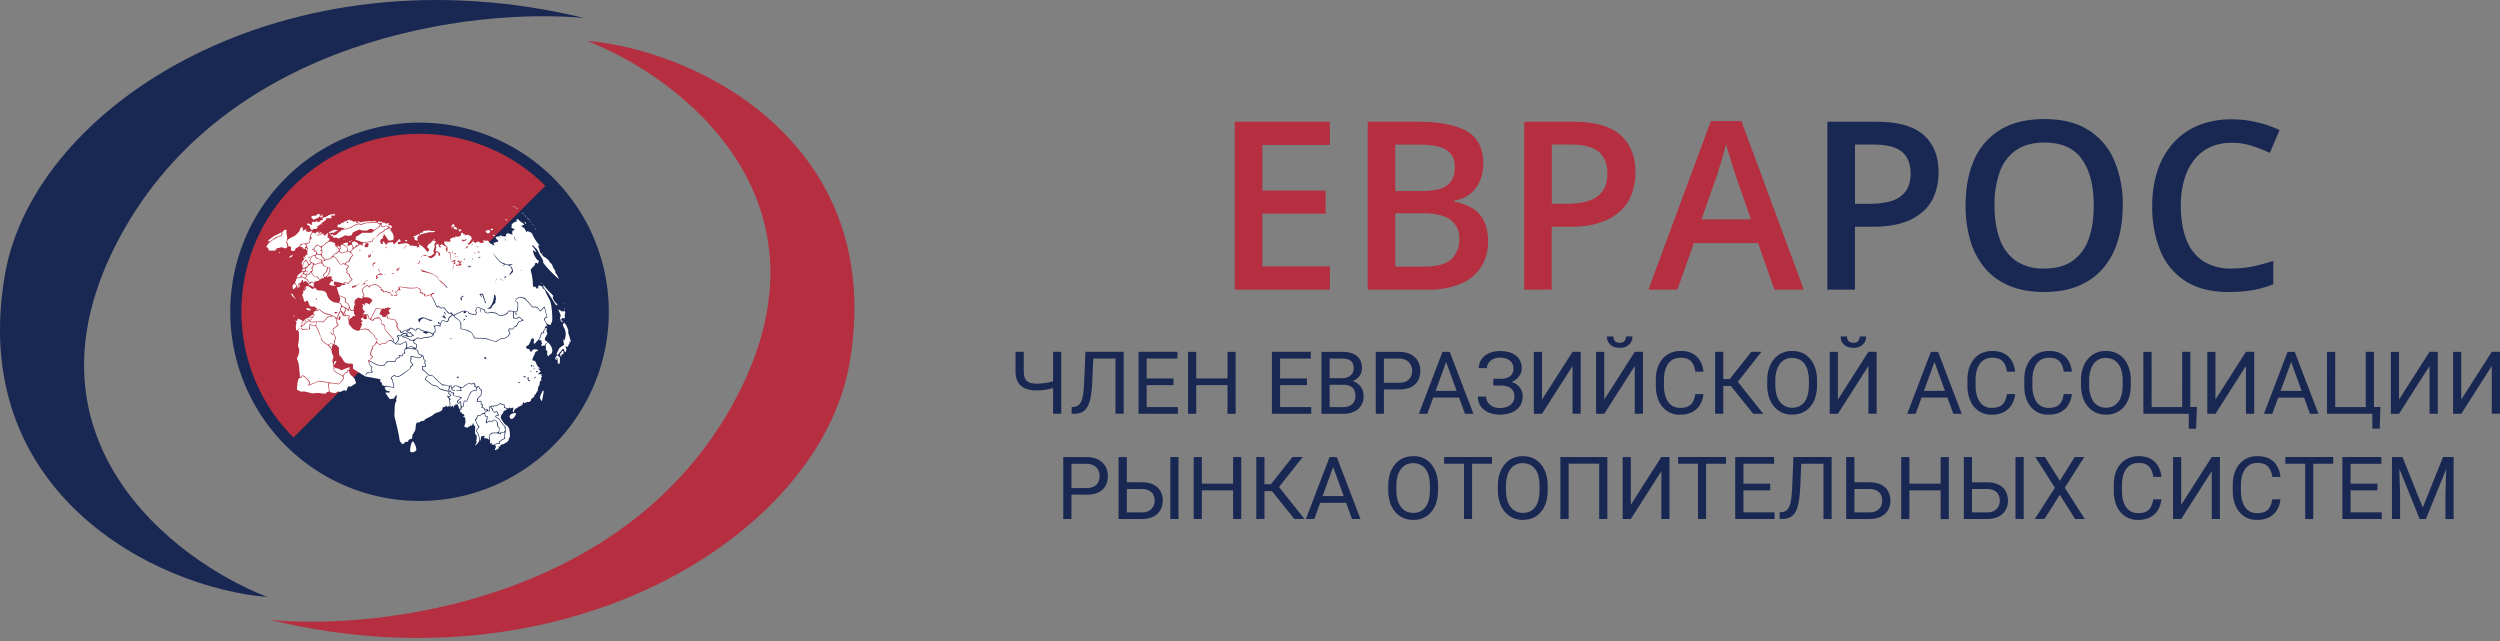 <svg xmlns="http://www.w3.org/2000/svg" fill="none" viewBox="0 0 460 118"><rect x="0" y="0" width="460" height="118" fill="#808080" stroke="none"/><g clip-path="url(#a)"><path fill="#192753" d="M52.57 81.98a34.84 34.84 0 0 0 49.25 0 34.79 34.79 0 0 0 0-49.22 34.84 34.84 0 0 0-49.25 0 34.79 34.79 0 0 0 0 49.22Z"/><path fill="#B52F40" d="M54.02 34.2a32.74 32.74 0 0 0 0 46.33l46.35-46.32a32.8 32.8 0 0 0-46.35 0Z"/><path fill="#192753" d="M100.37 80.53a32.8 32.8 0 0 1-46.35 0l46.35-46.32a32.74 32.74 0 0 1 0 46.32Z"/><path fill="#fff" fill-rule="evenodd" d="m94.47 38.03-.3-.03.27.08c.14.04.29.05.32.02.04-.03.05-.05.04-.05l-.33-.02Zm.39.15c-.01.03.09.11.21.19.13.07.22.11.21.08-.03-.09-.41-.32-.42-.27Zm1.14.92c0 .02.08.11.18.2.1.09.2.14.2.13a.79.79 0 0 0-.18-.2c-.1-.09-.2-.15-.2-.13Zm.52.5c.06.09.17.2.24.26l.13.1-.11-.15c-.07-.08-.18-.2-.25-.25l-.12-.1.11.14Zm.4.39c0 .02.11.16.26.33.15.16.28.27.28.26 0-.02-.11-.17-.26-.33a1.15 1.15 0 0 0-.28-.26Zm.65.74c0 .02.04.09.1.15.09.12.1.12.03-.01-.06-.14-.11-.2-.13-.14Zm-2.5-.34a.18.18 0 0 0 0 .2c.09.13.05.2-.1.17-.06-.02-.29.1-.49.24-.33.24-.36.29-.33.46.02.1 0 .25-.03.3-.08.13 0 .19.41.34.21.08.19.28-.03.25-.2-.02-.35.54-.19.75.1.12.07.12-.41-.05-.49-.16-.54-.17-.66-.06a.48.48 0 0 0-.13.32c0 .17-.04.2-.2.2-.12-.01-.24-.04-.27-.08-.05-.04-.06-.03-.04.03.04.11-.21.05-.3-.07-.07-.12-.29-.1-.39.06-.04.06-.09.1-.1.07-.02-.03-.18-.01-.35.03l-.31.07.18.3c.1.15.25.3.31.31.1.03.1.05.01.1-.06.05-.1.12-.08.17.01.05-.05.06-.17.03-.13-.03-.21 0-.26.08-.06.1-.12.11-.24.06l-.16-.08.12.27c.07.15.12.29.11.3-.01.06-.85-.4-.86-.47 0-.03-.05-.07-.11-.09-.06-.01-.1-.07-.08-.12.04-.14-.25-.26-.45-.2a.58.58 0 0 1-.36-.03c-.2-.1-.24-.04-.14.2.07.17.06.19-.08.22a.3.3 0 0 1-.2-.02c0-.03-.03-.02-.05.02-.02.1-.33.03-.4-.1-.1-.16-.52-.14-.62.03-.1.18-.14.18-.28 0-.13-.15-.58-.21-.5-.06.03.07-.02.13-.17.21-.13.06-.23.15-.24.19-.01.04-.12.05-.25.03-.2-.03-.21-.05-.1-.16.06-.06.13-.1.17-.1.03.01.16-.16.29-.37l.29-.46c.03-.04-.01-.11-.1-.16-.1-.06-.1-.1-.04-.12.07-.02-.02-.1-.24-.23-.33-.19-.36-.2-.63-.13-.22.06-.27.06-.25-.02.01-.07-.04-.1-.2-.12-.19-.02-.22-.05-.16-.13.06-.07.04-.1-.08-.13-.18-.05-.37.17-.32.36.05.18.03.21-.1.18-.06-.02-.1 0-.09.04.02.03-.07.08-.18.1-.22.06-.24.05-.56 0-.14-.03-.16-.02-.1.04.07.07.05.1-.1.13-.09.02-.2 0-.24-.03-.04-.04-.05-.04-.04 0 .01.04-.1.1-.26.14-.17.04-.28.1-.27.16.01.06-.02.1-.07.08-.04-.01-.03.07.04.18.06.1.1.2.1.23 0 .02-.27.02-.6 0l-.6-.03.02.26c0 .2.08.32.3.5.28.24.3.28.28.66-.02.54-.03.55-.17.4a.33.33 0 0 1-.08-.27c.02-.1 0-.15-.04-.14-.1.03-.1.03.05-.22.12-.19.11-.2-.05-.25-.1-.02-.28-.12-.41-.21a1.5 1.5 0 0 0-.37-.2c-.09-.03-.12 0-.11.07 0 .08-.04.1-.16.07-.15-.04-.15-.02.03.22.2.27.15.3-.17.13-.1-.05-.15-.17-.16-.35l-.02-.27-.25.12c-.28.13-.33.22-.2.38.05.08.05.24-.02.48l-.1.36.26.07c.5.13.77.54.52.8-.14.14-.2.06-.22-.31-.02-.2-.06-.28-.14-.27-.06 0-.16 0-.22-.02-.07-.02-.1.05-.13.27-.04.27-.07.32-.44.58-.43.3-.51.29-.97-.04-.16-.11-.15-.12.17-.11.28 0 .39-.04.66-.28l.33-.29-.12-.16c-.1-.15-.1-.21.06-.62.13-.37.15-.48.07-.61-.08-.15-.07-.18.1-.41.23-.3.2-.37-.18-.47-.2-.05-.25-.03-.42.2-.1.14-.3.3-.41.35-.26.1-.54.69-.35.73.05.02.15.12.22.24.12.2.1.27-.17.45-.14.08-.16.07-.37-.26a4 4 0 0 0-1.15-1c-.07.05-.15.3-.1.35.09.09.03.2-.06.14-.05-.03-.15-.02-.24.02-.14.06-.14.06-.1-.08.03-.14 0-.16-.18-.15a3 3 0 0 1-.48-.06c-.14-.04-.3-.05-.33-.03-.04.02-.16.01-.28-.02-.17-.05-.2-.07-.12-.18.07-.12.07-.13-.08-.1-.09.02-.17.01-.17-.03-.02-.11-.87-.15-.9-.04-.01.06-.07.07-.15.02-.07-.04-.18-.03-.28.03-.23.14-.6.05-.54-.14l.03-.19c0-.03.1-.04.22-.03.3.03.35-.13.13-.39-.13-.15-.18-.18-.18-.1 0 .06-.21.3-.46.53l-.46.43-.1-.22-.11-.22-.38.03c-.47.04-.6.09-.63.23a.47.47 0 0 1-.13.2c-.07.06-.13.02-.31-.26-.18-.27-.25-.33-.33-.29-.09.05-.1.1-.06.23.05.14.04.17-.05.2-.2.06-.28 0-.37-.28-.09-.25-.08-.3.05-.5.08-.12.16-.2.2-.2.02 0 .09 0 .15-.02.1-.03.1-.07.04-.25-.07-.18-.07-.2.03-.18.1.03.12-.01.13-.2v-.23l.24.29c.12.16.32.44.43.62l.2.34.43-.04c.42-.04.43-.05.5-.33.06-.2.04-.4-.06-.7a1.98 1.98 0 0 0-.2-.46.75.75 0 0 1-.12-.16c-.04-.06-.11-.13-.15-.14-.13-.03-.06-.14.1-.18.1-.03.08-.05-.12-.07l-.27-.02.3-.17c.31-.18.32-.34.02-.42-.14-.03-.14-.03.02-.1.22-.08.11-.1-.19-.05-.16.04-.23.03-.22-.02.02-.05-.03-.08-.11-.07-.09 0-.06-.02.06-.07.31-.13.13-.23-.25-.16-.29.06-.33.05-.35-.05 0-.06-.05-.1-.1-.09-.13.04-.58-.06-.52-.12.03-.02.02-.05-.02-.06a.16.16 0 0 0-.14.04c-.05.05-.07.04-.1-.03-.02-.07-.08-.08-.24-.06-.23.04-.25.06-.19.23.04.1.08.11.33.07.4-.07.46-.04.35.18-.06.13-.06.22.02.33.1.14.12.15.42.05.4-.13.85-.03 1.05.22l.14.17h-.22c-.13 0-.19.02-.14.06.04.05-.09.1-.32.15-.33.07-.4.11-.47.3-.06.16-.14.22-.35.25-.18.03-.37.16-.6.39-.2.18-.43.37-.52.41-.13.06-.1.02.12-.2.6-.58.75-.7.97-.72.18-.02.24-.06.25-.19 0-.12.1-.2.44-.35.25-.1.45-.22.46-.25 0-.03-.07-.1-.18-.16-.15-.07-.3-.07-.6.02l-.4.12-.15-.23-.16-.24-.05.2c-.03.13-.2.28-.59.53-.3.19-.62.43-.71.55-.16.2-.2.21-1.1.21h-.93l-.38.29c-.21.15-.47.31-.58.34-.2.06-.28.33-.13.37.04 0 0 .05-.08.1-.15.08-.14.09.08.2.12.06.45.18.72.28.44.16.55.17 1.05.1a16.52 16.52 0 0 1 .94-.1c.25-.03.27-.04.31-.3.03-.16.08-.28.12-.27.12.03.18.02.35-.08.17-.1.17-.1.02.03-.08.08-.2.13-.25.12-.07-.02-.11.06-.15.26-.04.27-.07.3-.3.34-.13.03-.3.05-.37.04-.14 0-.84.07-1.06.13-.18.04-.26.3-.14.45.1.12.08.12-.13.02-.36-.16-.45-.19-.47-.11-.02.03-.28.2-.59.39-.45.25-.96.7-1 .87-.01.01.07.18.18.36l.19.34-.24.28c-.14.17-.28.43-.34.63-.1.34-.1.35-.32.32-.17-.03-.25 0-.34.13-.14.21-.12.25.2.39.23.1.26.14.24.3a.6.6 0 0 1-.17.33c-.13.11-.14.15-.09.28a.6.6 0 0 1 .03.34c-.04.15 0 .2.21.3.2.1.25.18.24.32 0 .12.09.3.25.48.13.16.24.31.23.35 0 .03-.12.13-.25.22a.89.89 0 0 0-.26.25c-.01.06-.1.16-.2.22-.13.1-.19.1-.28.01a.43.43 0 0 0-.3-.08c-.2.01-.27.14-.1.18.05.01.1.05.09.08-.03.1-.4.14-.54.06-.1-.06-.13-.05-.13.06 0 .16-.57.44-.79.39-.07-.02-.13-.02-.13 0l.22.77.23.73.47.17c.76.27.78.3.75.65-.04.36.05.54.3.6.13.04.22.18.38.6.27.74.32.8.59.71.16-.05.2-.1.19-.23-.02-.21.1-.67.22-.84.08-.11.07-.14-.03-.13-.1.01-.1-.04-.06-.22.04-.14.06-.29.05-.35 0-.05.14-.21.33-.35.33-.24.35-.24.63-.13.22.09.33.1.42.03.1-.07.11-.1.06-.21-.06-.12-.05-.14.06-.17.19-.04.16-.32-.06-.61-.11-.15-.16-.28-.12-.33.04-.05.04-.15 0-.22-.05-.1.03-.18.41-.48l.54-.42c.04-.04.12.02.2.14l.13.2.09-.15c.05-.1.24-.17.6-.24.6-.1.7-.1.8.07.04.1.1.12.25.1.14 0 .2.02.2.1.01.06.08.13.16.15.08.02.16.13.2.3.03.19.08.25.15.22.07-.03.14.02.23.17.12.2.12.2.33.12.2-.08.23-.07.4.07.1.09.18.13.2.09.03-.16.36.03.48.28.11.23.15.25.27.2.07-.03.15-.03.17 0 .04.05-.24.2-.34.17-.03 0-.1-.12-.16-.26-.11-.24-.3-.36-.43-.25-.04.04-.11.01-.21-.1-.14-.14-.17-.14-.43-.07l-.28.08-.08-.18c-.06-.16-.09-.18-.17-.1-.08.07-.1.05-.17-.09a.96.96 0 0 1-.08-.32c0-.1-.05-.18-.14-.2-.07-.02-.14-.09-.15-.15 0-.07-.08-.11-.22-.12-.13 0-.23-.06-.27-.14-.05-.1-.13-.11-.61-.04-.5.08-.57.1-.6.27-.07.23-.18.21-.35-.04l-.13-.18-.44.34c-.46.36-.5.4-.4.5.04.04.03.12 0 .18-.06.07-.02.18.13.35.16.2.2.3.14.49-.03.12-.1.22-.13.2-.05 0-.07.03-.05.07.01.04.07.07.12.05.06-.02.3-.01.53 0 .35.03.47.07.7.23.4.28.42.38.1.7-.18.18-.24.28-.2.35.08.12.02.1-.35-.1-.26-.13-.33-.14-.48-.07-.16.08-.17.1-.08.25.1.18.11.19-.34-.08-.16-.1-.2 0-.08.17.05.06.05.22 0 .4-.07.28-.02.37.4.82 0 .01-.07.1-.17.2-.1.09-.17.19-.15.21.01.03.21.05.44.05h.43l.15.4c.07.22.17.41.23.43.06.01.24-.28.55-.93.26-.52.5-.96.52-.98.03-.02.31 0 .62.03.3.03.61.03.68 0a.37.37 0 0 1 .25.01c.08.04.14.02.16-.06.02-.08.06-.09.16-.04.09.05.15.04.2-.04.06-.09.15-.09.43 0l.35.1-.22.12c-.29.17-.33.35-.15.61l.14.21-.28.12-.29.12.12.32.12.32.69.14.69.14.1.29c.05.16.14.3.2.31.07.02.07.12.02.34-.06.2-.05.3.01.32.05.02.1.15.12.29.03.21.07.27.24.31.2.05.32.2.29.33-.04.15.11.13.24-.03.09-.11.32-.22.67-.3.3-.08.59-.2.64-.28.14-.19.44-.15.81.1l.32.22.1-.19c.12-.25.38-.24.78.03.25.17.44.23 1.12.37.67.14.83.2.94.32.14.15.21.13.5-.14.15-.14.11-.84-.05-1.03l-.13-.16.46-.07c.29-.04.52-.03.6.01.1.06.13.06.1 0-.04-.14.39-1 .5-1.01.06-.01.24.05.4.13.45.21.55.17.67-.3.09-.32.14-.4.32-.47a.58.58 0 0 0 .28-.3c.08-.2.08-.2-.41-.23-.15-.01-.26-.1-.48-.4a63.6 63.6 0 0 0-.37-.5c-.08-.1-.15-.11-.45-.1-.35.02-.37.02-.54-.17-.18-.2-.18-.2-.26-.07-.04.06-.12.1-.16.1a3.47 3.47 0 0 1-.41-.83 6.02 6.02 0 0 0-.55-1.08c-.12-.16-.2-.31-.16-.34.08-.07-.33.02-.62.14a.9.9 0 0 1-.44.05c-.18-.03-.2-.06-.17-.2.05-.13.03-.16-.16-.17-.12 0-.22-.05-.24-.09-.01-.04-.12-.1-.24-.13-.2-.05-.21-.08-.14-.23.18-.36-.43-.85-.82-.66a7.2 7.2 0 0 1-2.32-.12c-.58-.13-.81-.1-.58.05.06.04.07.1.03.15-.03.05-.01.12.05.16.17.12.08.2-.15.14-.17-.05-.22-.03-.25.08-.02.08-.1.14-.21.15-.24.02-.27-.04-.04-.12.1-.03.2-.12.22-.2.02-.06.06-.11.1-.1.07.01.1-.12.05-.26-.08-.22.1-.27.66-.17.83.15 2.12.22 2.4.13.47-.16 1.17.33.99.7-.07.13-.05.15.14.16.14 0 .21.05.22.13.01.08.08.11.3.13.26.02.26.03.17.19-.13.23.05.26.46.1a3 3 0 0 1 .54-.17c.11-.02.2-.07.2-.11 0-.1.23-.2.4-.15.17.04.08.17-.14.2-.3.05-.33.25-.07.64.13.2.36.65.5 1.02.26.65.28.67.42.56l.14-.11.18.2c.17.2.2.2.55.19l.38-.02.36.48c.38.52.53.6.8.48.16-.08.17-.07.27.14.05.12.13.23.18.24.06.02.33-.08.61-.22 1.22-.58 1.27-.6 1.74-.47.32.08.46.15.52.26.06.12.18.17.6.26.46.1.53.1.64-.03.09-.11.1-.18.02-.37-.08-.2-.07-.26.09-.58.11-.22.2-.33.26-.3l.68.25c.33.12.6.23.61.25l.09.24c.11.33.35.41.79.27.32-.11.43-.11.88 0 .4.1.56.18.68.32.36.4 1.43.17 1.82-.4.16-.24.2-.27.47-.24.16.01.46.07.67.12.5.12.61.02.63-.6l.04-.54c.03-.27-.04-.45-.24-.6-.12-.09-.21-.19-.2-.23.02-.1.14-.05.16.08 0 .06.07.12.15.14.17.05.25.19.23.46l-.01.66c0 .42-.02.47-.18.66-.15.17-.23.2-.4.15-.2-.05-.2-.04-.2.18-.02.45.01.8.07.8l.24.06c.11.03.27 0 .42-.1l.24-.15.4.33c.22.18.4.35.39.38 0 .02-.2.1-.42.17-.37.1-.43.15-.58.44-.09.17-.17.36-.19.41-.01.05-.13.12-.26.16a.5.5 0 0 0-.34.27c-.11.22-.23.26-.56.17-.18-.04-.22-.03-.26.13-.02.1.02.28.1.41l.13.23-.25.33c-.32.43-.68.63-1.11.64-.27 0-.45.06-.83.3l-.48.32-1-.31c-.96-.3-1.04-.3-2-.34l-.98-.03-.15-.31-.26-.5c-.15-.3-.78-.6-1.52-.77l-.62-.14.01-.5c.01-.74-.15-1.05-.73-1.39a1.5 1.5 0 0 1-.51-.42.34.34 0 0 0-.22-.2c-.12-.02-.17 0-.2.13a.29.29 0 0 1-.2.2c-.14.03-.19.11-.26.4-.14.51-.32.6-.83.36l-.37-.17-.18.35c-.1.2-.18.46-.19.6-.01.24-.01.24-.23.14-.23-.11-.9-.07-.78.05.04.03.07.28.08.55.02.48.02.5-.16.62a.4.4 0 0 0-.18.34c-.01.2-.05.22-.64.42-.47.15-.7.18-.9.14-.2-.06-.27-.04-.41.1-.16.18-.2.18-.56.07-.37-.12-.4-.11-.7.1-.49.3-.52.67-.09.79.18.04.2.09.22.43.02.35 0 .4-.1.43-.2.07-.18.1.11.27.23.13.27.2.28.44.02.27.03.29.4.43.54.2.56.23.57.56 0 .19.06.32.16.39.17.11.2.26.13.54-.02.1 0 .28.06.4.05.1.09.23.08.27-.03.11-.36.23-.46.16-.12-.08-.14-.04-.1.27 0 .14.07.25.13.27.07.02.31.23.55.47.39.4.44.44.77.48.28.04.38.08.51.23l.93.9c.6.54.78.68.83.61.05-.07.16-.05.55.09s.52.16.7.1c.12-.04.23-.05.23-.04l.07.24.05.2.3-.24c.27-.23.31-.24.61-.16.18.04.42.14.54.2.31.18.51.16.73-.08.11-.12.38-.3.6-.42.35-.19.43-.2.63-.12.2.08.27.07.42-.03.12-.08.23-.1.3-.06.12.09.24.47.17.57-.04.05.02.1.16.13.15.04.24.03.25-.04a.1.1 0 0 1 .14-.07c.12.03.39.41.36.51 0 .04.05.07.13.07.16 0 .17.1.11.8-.02.35-.04.39-.32.6a.94.94 0 0 0-.36.52c-.07.3-.05.32.25.25.35-.09.44-.02.42.29-.02.24 0 .29.16.33.17.05.18.06.08.3-.1.25-.1.27.06.27.18 0 .37.22.33.36 0 .04.06.04.14 0 .2-.1.4-.05.43.1 0 .09.2.21.21.14v-.4c0-.38 0-.38.17-.4.1-.01.21-.06.26-.12.05-.07.11-.07.2-.01.1.05.19.05.27-.01a.24.24 0 0 1 .26-.02c.1.05.22 0 .5-.2.28-.21.38-.24.49-.18.08.05.27.12.44.16.3.06.3.07.27.3-.03.21-.02.23.3.34.37.15.48.15.51.02.03-.1.1-.1.23.03.06.07.13.06.23-.02.21-.15.42 0 .3.21-.1.17-.07.58.04.6.03.02.1-.12.14-.3.08-.28.12-.33.39-.44.16-.07.3-.17.32-.22.02-.05.1-.1.17-.1a.3.3 0 0 0 .22-.1.18.18 0 0 1 .17-.05c.09.02.1-.02.09-.17-.03-.17-.02-.19.05-.1.11.15.23-.01.2-.26-.03-.21 0-.22.18-.05.11.1.16.1.3 0 .1-.07.2-.1.23-.06.04.04.08.01.1-.05.01-.07.06-.08.14-.03.18.1.54-.13.54-.35 0-.12.04-.2.13-.24.07-.03.14-.1.15-.14.01-.05.07-.09.13-.1.13 0 .29-.31.2-.38-.05-.03 0-.08.11-.12.11-.04.19-.1.17-.15-.01-.04.01-.1.05-.14a.7.7 0 0 0 .15-.23c.04-.1.1-.17.14-.17.04 0 .06-.07.03-.16a.4.4 0 0 1 .02-.27.36.36 0 0 0 .03-.25c-.03-.1 0-.14.1-.18.1-.04.13-.12.17-.47.04-.37.06-.44.21-.53.13-.08.16-.13.11-.2-.08-.13-.04-.45.06-.48.04 0 .07-.07.06-.13-.01-.09-.04-.1-.15-.05-.12.05-.11.04.04-.12l.16-.18-.29-.04c-.16-.03-.31-.03-.34 0a.16.16 0 0 1-.13.03c-.04-.01.04-.13.19-.27l.28-.3c0-.04-.11-.15-.26-.27l-.28-.2.23-.03.23-.02-.26-.2a1.56 1.56 0 0 1-.46-.7c-.2-.47-.22-.5-.48-.54-.3-.06-.3-.07-.15-.54.04-.12.12-.27.17-.33.07-.07.07-.1 0-.13-.05-.01-.04-.04.06-.08s.13-.09.1-.19c-.04-.15.29-.5.5-.52.06-.01.1-.06.1-.13-.02-.1-.09-.13-.37-.16-.37-.04-.57 0-.64.14-.03.05-.11.16-.18.23l-.14.14-.13-.3c-.12-.26-.16-.29-.39-.3-.22-.03-.26-.05-.3-.26-.07-.22-.06-.23.17-.31.18-.07.28-.17.37-.37.07-.15.16-.3.19-.33a.78.78 0 0 0 .1-.3c.03-.18.1-.28.23-.34.17-.08.18-.08.29.07.08.12.09.25.03.5-.06.22-.06.32 0 .3a.1.1 0 0 1 .13.07c.02.06.11-.02.24-.2.12-.16.26-.33.33-.37.18-.13.5-.75.57-1.13.07-.34.08-.35.3-.34.2.01.22 0 .18-.13-.04-.11 0-.2.15-.4.14-.18.18-.29.15-.4-.03-.12-.02-.16.1-.17.33-.02.32-.29-.06-.86-.27-.42-.23-.77.09-.82l.2-.03-.21-.88a5.49 5.49 0 0 0-.26-.88c-.02-.01-.13.08-.23.2-.1.13-.27.29-.37.36l-.18.14-.2-.33c-.24-.35-.5-.47-.98-.44-.23.01-.27 0-.4-.2-.09-.12-.39-.48-.68-.8-.51-.57-.53-.58-1-.7s-.51-.12-.77.03c-.16.1-.3.2-.34.25-.05.08-.06.08-.07-.02-.01-.08.1-.19.32-.3.32-.17.39-.18.85-.1l.5.1.54.6c.29.32.6.69.68.81.15.2.18.22.42.2.48-.03.72.08.95.43.12.18.23.31.25.3l.37-.39c.18-.2.36-.36.39-.35.03 0 .16.48.3 1.05l.24 1.04h-.19c-.15 0-.2.03-.24.2-.04.17 0 .31.18.59.2.3.28.38.52.44l.3.07.17-.36c.16-.34.17-.45.15-1.36-.02-.54-.1-1.37-.18-1.85a3.68 3.68 0 0 0-.53-1.5c-.2-.36-.43-.81-.49-1.01a.93.93 0 0 0-.37-.55c-.18-.12-.24-.21-.2-.27.05-.06-.02-.13-.26-.25-.42-.2-.56-.15-.54.21.01.3-.05.36-.16.14-.07-.15-.07-.15-.07.02 0 .18 0 .18-.17-.08-.14-.2-.2-.24-.26-.18-.04.04-.14.05-.2.01-.1-.04-.13-.21-.14-.7 0-.35-.1-1.04-.2-1.55l-.21-.9.2-.25c.11-.13.23-.23.27-.22.03.01.05-.02.03-.07-.01-.04.06-.13.17-.2.17-.1.18-.12.1-.23-.08-.1-.07-.13.15-.22.29-.12.36-.12.33.02-.02.06 0 .11.04.12.04.01.11-.14.16-.32.08-.32.08-.35-.06-.34-.23 0-.87-1.09-.9-1.52-.02-.43-.01-.43.21-.21.11.1.25.2.3.22.14.04-.32-.75-.54-.92-.17-.13-.2-.43-.03-.39.04.01.06.05.05.09 0 .04.15.21.36.39.24.19.42.41.47.56.04.13.3.6.57 1.04.34.57.47.85.44.97a.4.4 0 0 0 .07.3l.53.65a24.4 24.4 0 0 0 2.2 2.2c.19.17-.25-.78-.47-1-.09-.1-.14-.23-.11-.33.03-.1-.03-.23-.16-.38-.1-.11-.25-.37-.3-.57-.07-.24-.2-.44-.38-.6a1.07 1.07 0 0 1-.31-.4c-.02-.09-.15-.23-.3-.32-.13-.1-.3-.22-.34-.3-.06-.08-.13-.1-.18-.08-.12.06-.96-1.01-.92-1.18a.5.5 0 0 0-.06-.28c-.07-.15-.2-.6-.19-.68.01-.02.09-.02.18 0 .14.04.13.02-.05-.15a8.53 8.53 0 0 1-1.2-1.9c.03-.14-.17-.3-.55-.46-.38-.16-.52-.14-.53.06 0 .1-.03.07-.1-.12a1.31 1.31 0 0 0-.64-.83c-.33-.18-.51-.38-.2-.22.16.1.19.09.17-.02 0-.1.03-.13.14-.13.3 0 .2-.2-.2-.44a2.5 2.5 0 0 1-.5-.4c-.25-.25-.38-.3-.47-.17Zm1.47.47c-.02.1.12.37.18.34.08-.04 0-.35-.1-.38-.03 0-.07 0-.08.04Zm1.38.32c0 .01.07.14.17.28l.19.26-.16-.28c-.14-.25-.19-.31-.2-.26ZM93 40.32c-.02.06.24.28.36.3.07.02-.22-.33-.3-.35-.02-.01-.05.01-.06.05Zm5.51 1.82c.07.12.14.22.16.22.02 0-.02-.08-.08-.2a.88.88 0 0 0-.17-.22c-.02 0 .02.08.1.2Zm-8-.1c.01.02-.06.08-.16.13l-.2.08.27.07c.22.06.27.05.29-.06a.2.2 0 0 0-.1-.2c-.08-.04-.12-.05-.1-.02Zm-.74.28c-.27 0-.28 0-.19.12.1.11.1.12-.1.07l-.22-.05.15.22c.22.3.44.34.65.15.15-.15.16-.17.08-.33-.07-.15-.12-.17-.37-.18Zm4.88 1.25c-.04.03.02.21.13.4.12.18.18.32.15.32-.13-.04-.43-.63-.37-.72.04-.04.09-.08.11-.07.02 0 .01.04-.02.07Zm-11.47-2.14-.18.2.2.06c.3.07.45.04.48-.1.03-.08-.19-.33-.31-.37l-.2.2Zm7.6 1.78c-.09.03-.1.06-.05.14.05.08.1.1.2.05.22-.1.1-.26-.14-.19Zm1.3.48c.02.05-.01.05-.07.01-.11-.07-.12-.13-.02-.1.04 0 .08.05.1.1Zm1.08.6c.03.04 0 .03-.07-.03a1.2 1.2 0 0 1-.23-.3c-.1-.2-.1-.2.07.02l.23.3Zm-9.65-2.45c-.16.1-.16.1.01.22.4.27.73.22.56-.08a.4.4 0 0 0-.57-.14Zm-.45 0c0 .06.04.1.07.07l.14-.08c.04-.02.01-.05-.07-.07-.12-.03-.15-.01-.14.08Zm1.34.24c-.02.1.05.5.1.52.02 0 .13-.04.24-.1l.2-.12-.16-.12c-.11-.1-.17-.1-.2-.05-.05.05-.08.03-.11-.05-.03-.07-.06-.1-.07-.08Zm15.34 4.53c-.01.03.03.09.09.13.09.06.1.05.04-.05-.07-.15-.11-.17-.13-.08Zm-12.72-2.35c.02.05.04.09.06.1.02 0 .04-.03.05-.07.01-.04-.02-.07-.06-.09-.04 0-.06.02-.05.06Zm-7.22-1.75a2 2 0 0 1-.6-.06c-.2-.05-.4-.07-.45-.05-.05.02-.27.06-.5.07-.33.02-.4.05-.4.16.01.09-.04.14-.13.14a.54.54 0 0 0-.19.05 1 1 0 0 1-.25.06c-.14.02-.16.04-.07.07.14.04.14.16 0 .17-.06 0-.03.03.05.06.1.03.18 0 .19-.05.01-.05.13-.08.25-.07.14 0 .24-.03.25-.1.02-.05.07-.09.12-.07.17.07.25.06.46-.05.13-.07.44-.11.78-.1.36 0 .6-.03.66-.1.14-.15.11-.17-.17-.13Zm6.03 1.57c.04.12-.4.33-.65.32-.2 0-.24-.03-.18-.1a.18.18 0 0 0 0-.19c-.07-.11.05-.1.17.03.1.11.37.07.4-.07.03-.1.22-.1.26.01Zm1.2.9c-.01.05-.1.05-.18.03-.15-.05-.15-.05 0-.07l.18-.02v.07Zm.85.49c-.08.04-.2-.1-.12-.16.04-.04.08-.03.12.04.03.05.03.1 0 .12Zm-19-4.81c-.01.04-.05.05-.08.02-.03-.03-.08-.02-.12.03-.03.05-.11.05-.2 0-.08-.04-.15-.03-.16.02-.01.05-.06.05-.13 0-.05-.03-.15-.05-.2-.03a7.6 7.6 0 0 0-1.6.19c-.1.03-.15.02-.16-.04 0-.05-.08-.09-.2-.1-.32 0-.4.07-.17.14l.22.06-.22.05c-.27.05-.49-.06-.32-.17.08-.06.08-.08-.04-.1a.36.36 0 0 0-.25.03c-.13.08-.35 0-.48-.17-.07-.1-.1-.1-.14-.04-.07.09-.27.05-.24-.05.03-.12-.12-.1-.45.07-.18.1-.36.16-.4.15a.93.93 0 0 0-.25.08c-.16.09-.18.11-.1.2.06.06.03.07-.13.03-.27-.07-.36-.03-.29.12.04.08.03.1-.05.08-.06-.02-.14.02-.19.08-.06.07-.08.08-.11 0-.05-.13-.2-.03-.31.21-.12.25.02.37.38.32a.9.9 0 0 1 .44.06c.1.05.25.06.38.02l.21-.07-.21.17c-.25.2-.21.24.1.11a.7.7 0 0 1 .34-.06c.06.02.23-.03.38-.12.14-.08.3-.13.35-.12.06.01.14-.03.18-.09.11-.15.89-.52 1.23-.59a.7.7 0 0 1 .4.03c.08.05.2.05.28.02.3-.14 1.02-.3 1.16-.26.08.02.39 0 .68-.05.29-.04.56-.06.6-.05.18.07.27.06.24-.02-.01-.05-.1-.09-.17-.09-.08 0-.12-.02-.09-.05.03-.03.02-.06-.02-.07-.04-.01-.08 0-.1.05Zm17.2 4.7c-.06.09-.1.2-.09.25.02.05.01.06-.02.03-.02-.04-.14-.02-.26.04l-.22.1.2-.2c.5-.47.65-.56.4-.22ZM69.3 40.98c-.03.03-.15.03-.25 0-.1-.02-.43 0-.7.04-.29.05-.54.06-.57.03-.07-.07-.9.13-1.13.27a.3.3 0 0 1-.34 0 .82.82 0 0 0-.48-.02c-.38.08-1.06.43-1.1.56 0 .06-.08.08-.15.06a.84.84 0 0 0-.39.12c-.14.08-.3.14-.35.13-.06-.02-.25.02-.43.07-.18.06-.35.08-.38.05-.04-.03-.11-.02-.18.02-.06.04-.09.08-.05.1.03 0-.07.08-.23.17-.15.09-.36.26-.46.39-.1.12-.24.23-.32.24a.8.8 0 0 0-.3.12l-.15.1v-.16c-.02-.24-.16-.24-.37 0l-.18.2.2-.02c.25-.02.36 0 .29.07-.03.03-.02.1.03.16.07.1.14.1.37.05.25-.05.3-.04.33.06.06.17.55.05 1.1-.27.44-.25.48-.25.76-.15.22.07.32.08.37.02.03-.05.14-.07.23-.05.13.03.2 0 .28-.16a1 1 0 0 0 .12-.32c.02-.14 1.33-.7 1.37-.59.02.08.74.18 1.15.16a.8.8 0 0 0 .43-.17c.1-.09.2-.14.23-.12.03.03.07.02.1 0 .07-.07.44.02.52.13.04.05.24-.03.58-.25.45-.28.53-.37.6-.6.06-.27.06-.28-.1-.24-.15.04-.19.03-.24-.1-.07-.16-.12-.18-.2-.1Zm.75.24c-.01.07 0 .1.04.05.03-.05.04-.1.02-.13-.01-.03-.04 0-.06.08Zm21.55 6.43c.5.54.54.57 1.16.8.64.26.65.26 1.1.17.6-.1.65-.1.25.07l-.32.13.27.29c.17.19.28.39.3.6.05.3.05.3-.26.61-.46.45-.5.41-.16-.13l.3-.47-.2-.4c-.2-.4-.2-.4-.7-.54l-.49-.16-.05.19c-.04.15-.08.18-.2.14-.12-.04-.13-.05-.03-.05.2 0 .23-.24.03-.34l-.35-.17a5.03 5.03 0 0 1-1.38-1.6l-.15-.38.18.34c.1.18.42.59.7.9Zm-14.82-4.48a.4.4 0 0 0-.13.13c0 .03-.14.08-.3.1-.32.06-.38.15-.15.24.12.05.14.1.08.24-.07.18.05.29.4.38.2.05.2.04.13-.27-.07-.28.05-.54.3-.62.17-.06.17-.07.05-.15-.18-.13-.25-.14-.38-.05Zm3.01.92c-.05.07-.03.1.06.1.13.02.18-.1.08-.16-.04-.02-.1 0-.14.06ZM61.4 39.4a.43.43 0 0 1-.24.02.88.88 0 0 0-.37.07.87.87 0 0 1-.3.08c-.04 0-.08.03-.1.09 0 .05-.09.1-.17.1-.09 0-.16.03-.16.05-.02.14-.08.22-.13.16-.04-.03-.2-.02-.35.02-.27.08-.29.1-.22.26.1.23.07.28-.1.24-.13-.04-.43.17-.3.2.02.02-.05.05-.18.08-.12.02-.23.08-.24.12-.01.05-.06.01-.12-.07-.1-.13-.34-.26-.26-.14.07.12-.18.2-.4.14-.23-.06-.25-.05-.34.2-.08.2-.07.27.01.3.09.02.08.03-.04.06-.1.03-.17.01-.24-.08-.08-.1-.46-.21-.61-.17-.03.01-.04.09-.02.17.03.1.09.15.22.15.15 0 .2.07.31.41.1.32.18.41.32.45.16.04.2.02.2-.1-.01-.1.02-.13.11-.1.25.05.62 0 .7-.12a.38.38 0 0 0 .03-.27c-.03-.12-.01-.15.1-.17.07 0 .16-.02.18-.01l.13-.04c.04-.03.03-.04-.03-.02-.05.01-.1 0-.08-.05 0-.03.08-.08.17-.1a.58.58 0 0 0 .28-.22c.07-.1.3-.3.52-.44.28-.19.38-.3.37-.4-.01-.16 0-.16.3-.11h.4c.29-.02.3-.02.23-.2-.1-.29-.07-.33.26-.3.33.03.4 0 .38-.18-.02-.14-.07-.17-.22-.09Zm26.79 7.03c-.1.05-.2.05-.27 0-.11-.09-.1-.1.04-.11h.27c.09.02.08.04-.04.1Zm-.74.19c0 .05-.03.07-.08.04a.23.23 0 0 1-.1-.15c0-.06.03-.07.08-.04.05.03.1.1.1.15Zm-28.76-7.27c-.05.06-.14.08-.23.06-.1-.02-.15.01-.19.14-.03.13-.07.16-.23.12-.14-.04-.18-.02-.17.06.01.1 0 .1-.1 0-.1-.07-.14-.08-.15-.03 0 .04-.07.06-.13.04-.06-.02-.1 0-.09.04.02.04-.03.08-.1.09-.11 0-.09.06.12.29l.27.27.3-.13c.68-.28.78-.34.86-.55.05-.11.06-.2.02-.19-.04.01-.08-.05-.09-.14-.02-.14-.03-.15-.1-.07Zm.44.16c-.01.04.01.08.05.09.04 0 .08-.01.1-.05 0-.04-.02-.08-.06-.09a.12.12 0 0 0-.1.05Zm.25.07c-.03.03-.03.06.01.07.05.01.09 0 .1-.04 0-.04 0-.08-.02-.08a.2.2 0 0 0-.09.05ZM64.05 41c-.03.03-.11.03-.19 0-.12-.02-.12-.05-.03-.14.1-.1.13-.1.19 0 .04.05.06.12.03.14Zm-5.1-1.19c-.06.25 0 .28.27.12.26-.15.26-.2 0-.26-.19-.05-.22-.04-.26.14Zm29.33 7.55c-.09.08-.21.13-.28.1-.08-.02-.05-.05.13-.14.31-.14.36-.13.15.04Zm-11.3-2.7c-.03.11.06.3.13.26.04-.02.02-.1-.03-.18-.05-.08-.1-.12-.1-.08Zm-2.32-.47c-.1.02-.16.08-.14.13.04.12.36.13.39.01.03-.13-.05-.18-.25-.14Zm8.64 2.25c.02.18 0 .2-.09.08-.1-.12-.09-.24.01-.21.04 0 .07.07.08.13Zm12.63 3.35c.06.13.05.13-.04.02-.1-.12-.12-.19-.06-.17.02 0 .06.07.1.15ZM82.9 46.56c.01.01.04.34.06.74.02.4.07.76.12.8.06.07.05.08-.03.04-.06-.03-.12-.36-.16-.8-.06-.68-.08-.77-.23-.8-.1-.03-.18-.08-.2-.12-.03-.11.23-.08.34.03l.1.11Zm1.02.16c.09.06.1.08.02.07l-.3-.02c-.17 0-.18-.02-.06-.1.14-.1.16-.09.34.05Zm3.09.98c-.02.06-.06.08-.1.04-.03-.03-.05-.09-.04-.12.01-.04.05-.06.1-.05.03.02.05.07.04.13Zm-2.78-.4c-.22.03-.29.01-.22-.05.04-.03.14-.04.22-.01.15.04.15.04 0 .06Zm1.25.53c-.09.04-.18-.16-.1-.23.06-.05.09-.04.12.06.02.08.01.15-.02.17Zm-1.6-.54c0 .03-.06.05-.12.03-.06-.01-.09-.05-.05-.08.03-.03.1-.05.13-.04.04.01.06.05.05.09Zm-9.27-1.8c-.3.36-.41.4-.15.07l.23-.31c.04-.06.1-.1.14-.1.03.02-.07.17-.22.35Zm-15.44-4.18c-.12.08-.12.08.02.03.14-.06.2-.1.13-.12l-.15.09Zm25.41 6.73c.17.05.09.15-.11.15h-.33c-.12.01-.11 0 .06-.11a.75.75 0 0 0 .24-.22c.02-.06.03-.05.04.03 0 .07.04.14.1.15Zm.31.17c-.08.2-.08.3 0 .37.1.08.1.1-.1.21a.58.58 0 0 1-.36.08.46.46 0 0 0-.3.03c-.08.05-.14.04-.18-.02-.06-.1.04-.29.12-.2.03.03.13.05.2.04.13 0 .15-.04.15-.21-.01-.18.02-.22.19-.28.11-.03.22-.12.24-.2.01-.07.06-.12.09-.11.03 0 0 .14-.05.29Zm-1.09-.3c.08.09.06.11-.12.19a.7.7 0 0 1-.32.06c-.08-.02-.08 0-.03.12.06.13.06.13-.03.02-.13-.16-.12-.2.12-.37.21-.15.25-.15.38-.01Zm15.82 4.16c-.01.03.03.1.09.13.09.06.1.06.04-.05-.07-.14-.11-.17-.13-.08Zm-38.55-9.6c-.29.12-.53.26-.53.3l-.02.14c-.01.05.08.04.2-.02.12-.06.35-.1.52-.07.22.03.3 0 .33-.08.02-.07.16-.16.32-.2l.3-.11c0-.02-.13-.07-.3-.11-.26-.07-.38-.04-.82.15Zm23.53 5.96c-.09.06-.09.1 0 .15.14.1.2.06.15-.1-.03-.1-.05-.11-.15-.05Zm1.97.65c-.02.08-.05.12-.07.08-.02-.03-.11-.02-.2.03-.18.08-.18.08.01-.14.2-.22.32-.21.26.03Zm-2.8-.77c-.12.08-.12.08.06.25.11.12.11.12-.04.05-.08-.04-.17-.05-.2-.02a.15.15 0 0 1-.13.03c-.09-.02.1-.36.22-.4.16-.05.22 0 .1.09Zm2.44.7c-.02.05-.07.07-.13.03-.05-.04-.07-.1-.04-.12.09-.08.2-.03.17.08Zm13.74 3.57c-.04.15.23.57.6.93.15.15.63.85 1.07 1.57.45.74.79 1.23.79 1.14 0-.11.04-.15.13-.15.1.01.03-.07-.18-.27-.5-.44-.84-1.27-.52-1.29.05 0-.14-.22-.42-.48-.28-.27-.68-.7-.9-.96-.52-.63-.53-.64-.57-.5ZM78.5 47.04c-.02.1-.28.1-.41 0a.28.28 0 0 0-.24-.01c-.11.04-.12.04-.06-.04.1-.13.74-.08.71.05Zm14.6 3.83c-.18.06-.19.08-.1.18.09.1.08.12-.06.12-.12 0-.14-.04-.11-.17a.3.3 0 0 1 .18-.2c.24-.05.3 0 .09.07ZM71.14 45.5a.92.92 0 0 0-.2.18c-.05.06-.06.05-.04-.05.03-.15.2-.27.31-.24.04 0 0 .06-.07.1Zm6.4 1.79c-.12.11-.13.06-.02-.09.04-.05.09-.08.1-.06.01.03-.02.1-.08.15Zm5.85 2.08c-.04.26-.07.35-.08.23-.02-.25.09-1 .12-.8.01.1 0 .35-.04.57Zm-23.06-6.5c-.02.05-.11.13-.2.17-.1.05-.2.14-.22.21-.01.08-.07.15-.11.16-.05.01-.07-.03-.06-.08.02-.09 0-.1-.12-.08-.13.03-.15.02-.1-.08.05-.07.03-.15-.03-.19-.06-.04-.11-.03-.12.02-.01.04-.15.1-.3.14-.17.04-.3.1-.32.16-.01.05-.1.06-.26.03-.25-.07-.58.08-1.13.5-.22.17-.26.24-.3.51-.02.3-.04.32-.39.47-.28.11-.34.16-.27.23.06.04.1.16.1.26 0 .4.43.75.76.63a.58.58 0 0 1 .29-.03c.08.02.15-.04.23-.21.06-.13.2-.35.3-.47.17-.21.2-.22.4-.13.64.31.6.3 1.02.01.22-.15.4-.32.42-.37 0-.05.14-.15.29-.22.17-.08.3-.22.37-.37.1-.23.1-.24-.18-.4-.25-.13-.27-.15-.13-.2.13-.05.13-.06.04-.13-.08-.05-.08-.1 0-.21a.5.5 0 0 0 .07-.29c-.01-.1-.03-.12-.05-.05Zm7.47 2.08c-.02.44-.08.54-.3.53l-.34-.01c-.12 0-.12-.05-.01-.34.06-.19.15-.36.18-.4.08-.07.2-.02.13.07-.04.03 0 .03.09-.02.22-.11.26-.1.25.17Zm-7-1.92c-.1.05-.1.14-.03.16.03.01.1-.02.13-.07.07-.1 0-.15-.1-.1Zm-5.38-1.15c-.11.05-.19.18-.24.4a.91.91 0 0 1-.33.52.99.99 0 0 0-.27.32c-.02.06-.39.3-.82.51-.7.36-.8.43-.9.68-.1.26-.1.3.05.4.14.1.16.2.07.45-.03.07.03.12.27.17l.3.08-.01.34c-.02.33-.02.34.24.4.32.09.47.02.53-.24.04-.14.15-.25.35-.35.37-.19.68-.45.57-.48-.3-.07.52-.3.98-.28.1 0 .32-.05.47-.12.27-.12.28-.14.28-.42-.02-.47.1-.96.31-1.27.25-.38.2-.55-.12-.4-.1.06-.32.1-.46.08l-.26-.02.23-.14.22-.14-.27.13c-.3.14-.36.1-.29-.2l.05-.2-.26.17c-.31.21-.55.13-.4-.13.11-.21-.07-.38-.3-.26Zm3.06.77c-.14.03-.29.1-.33.18-.06.1-.08.1-.17 0-.1-.11-.1-.1 0 .06.07.16.07.2-.03.3-.2.18-.16.2.12.07.17-.1.3-.12.4-.07.09.05.17.05.23-.02a.7.7 0 0 1 .3-.14c.12-.03.2-.09.2-.15-.03-.15-.28-.18-.37-.04a.22.22 0 0 1-.22.08c-.13-.03-.13-.04.02-.17.19-.16.2-.16-.15-.1Zm25.89 6.62c-.03.01-.1 0-.14-.03-.06-.04-.03-.05.05-.03.08.01.11.04.09.06Zm-19.73-5c0 .03.02.07.06.08.04.01.08 0 .09-.05 0-.03-.02-.07-.06-.08-.04-.01-.08 0-.09.05Zm27.6 7.13c.08.07.1.1.02.08a.48.48 0 0 1-.2-.12c-.11-.12 0-.09.18.04ZM63.21 44c-.16.07-.16.07.03.04.25-.04.3-.06.2-.08a.54.54 0 0 0-.23.05Zm1.68.53c-.14.11-.19.2-.14.24.03.03.04.1 0 .15-.03.04-.02.1.04.1.06.02.13.14.17.27.04.16.1.24.18.23h.14c.02 0 .08-.1.14-.23.08-.17.14-.21.23-.17.06.04.17.04.25.01.22-.08-.1-.5-.49-.65-.28-.1-.33-.1-.52.05Zm26.4 7.01c-.03.08-.03.02 0-.13.04-.15.08-.21.08-.14 0 .07-.03.19-.07.27Zm1.26.02c-.01.03-.06.05-.1.04-.04 0-.05-.04-.01-.07.03-.03.07-.05.1-.05 0 0 .02.04 0 .08Zm-28.27-7.2c-.1.07-.08.15.06.19.18.04.28-.05.14-.14-.12-.08-.12-.08-.2-.04Zm-6.82-1.46c-.13.17-.34.8-.27.81.12.03.34-.13.51-.37.24-.36.24-.34.05-.48-.15-.12-.17-.11-.29.04Zm19.65 5.5c-.1.11-.21.2-.24.18-.09-.02-.06-.06.16-.26.11-.1.2-.25.2-.36.02-.17.02-.16.05.03.02.18 0 .25-.17.41Zm-13.6-3.7c-.47.13-.56.21-.32.27.1.03.32.18.5.33.26.24.3.32.29.56-.01.26.01.3.21.37.21.08.25.06.46-.2.27-.33.29-.4.21-.7-.06-.26-.25-.34-.48-.2-.13.09-.52.09-.5 0l.13-.21c.16-.28-.02-.36-.5-.22Zm27.63 7.16c-.04.04-.05.02-.03-.06.01-.07.04-.1.06-.08.01.03 0 .1-.03.14ZM68.7 46.39a.07.07 0 0 1-.09.05.2.2 0 0 1-.1-.1c0-.04.03-.06.1-.05.05.02.1.06.09.1Zm-16.54-3.92c-.2.2-.23.27-.21.49.02.3-.17.57-.37.52-.08-.02-.53.2-1.07.52-.81.48-.98.61-1.23.97-.35.5-.35.5-.13.55.14.04.2.12.24.32.06.27.18.37.3.25.05-.03.14-.02.23.02.1.05.2.05.27 0 .13-.09.43-.03.32.07-.04.04-.03.05.02.03.06-.01.12-.1.14-.18.05-.19.4-.46.51-.4.05.03.2 0 .33-.06.23-.1.31-.09.66.03.38.12.41.12.57-.03.15-.14.16-.17.1-.34-.04-.11-.04-.24 0-.29.04-.06.02-.12-.08-.18-.13-.08-.13-.12 0-.5.12-.36.12-.47.02-.98-.07-.31-.1-.65-.06-.75.05-.16.03-.2-.14-.24-.16-.04-.25 0-.42.18Zm8.25 2.07c-.18.07-.34.18-.35.23-.02.05-.2.21-.43.37-.39.27-.4.3-.4.58 0 .16.04.36.08.43.04.1.03.24-.05.44-.09.22-.09.3-.02.32.06.01.09.1.06.18-.03.13 0 .19.2.27.17.08.23.15.23.3 0 .17 0 .17.16.08.08-.06.32-.11.52-.13.34-.02.38-.05.67-.43.2-.27.42-.45.62-.55.17-.07.4-.26.52-.4l.2-.27-.27-.3a1.5 1.5 0 0 0-.37-.34c-.06-.01-.07-.05-.04-.08.03-.03 0-.07-.06-.09-.09-.02-.1-.07-.04-.2.04-.08.06-.17.04-.19a4.17 4.17 0 0 0-.5-.2c-.43-.16-.46-.16-.77-.02Zm2.34.58c-.14.12-.14.14-.04.32.1.17.1.2-.04.33-.25.26-.24.4.04.6.24.17.26.18.42.08.1-.06.29-.12.43-.14.25-.03.27-.05.3-.3 0-.14.02-.29.03-.33.02-.1-.39-.43-.72-.58-.23-.1-.28-.1-.42.02Zm3.56.98c-.03.12-.18.06-.19-.07 0-.05.05-.08.1-.06.07.01.11.07.1.13Zm37.56 9.79c-.02.08 0 .1.03.05.03-.04.04-.1.03-.13-.02-.03-.05 0-.06.08ZM62.04 45.27c.01.06.1.2.2.31.16.2.2.2.32.14.12-.07.13-.1.07-.21-.04-.08-.11-.13-.17-.13-.06 0-.11-.02-.13-.06-.04-.12-.3-.16-.29-.05Zm6.16 1.78c-.04.22-.1.28-.22.31-.2.05-.2.05-.22-.26-.02-.24.04-.29.15-.1.05.08.08.06.11-.08.08-.3.24-.18.18.13Zm10.21 2.9c.5.15 1.1.4 1.45.57.55.3.6.34.75.66.1.2.21.37.3.39.33.09 1.47 1.26 1.42 1.46 0 .04-.12-.07-.26-.24-.13-.17-.5-.54-.83-.81a2.6 2.6 0 0 1-.68-.75c-.16-.41-.76-.74-1.85-1.02-.53-.14-.89-.2-.91-.17-.03.04-.18-.15-.34-.42-.16-.28-.2-.37-.1-.22.2.27.22.29 1.05.54Zm-26.89-7.06c-.15.09-.5.26-.77.38-.28.12-.48.23-.45.24.03.01-.03.06-.15.1-.1.06-.18.1-.15.11.03 0-.12.13-.33.27-.33.22-.37.27-.29.37.08.1.16.08.53-.12.24-.13.5-.31.57-.4.07-.1.17-.17.22-.16.04.02.2-.04.35-.13.15-.08.35-.16.44-.17.23-.02.33-.15.31-.43v-.22l-.28.16Zm12.36 3.42c0 .03-.11.07-.23.09a1.8 1.8 0 0 0-.46.15c-.25.11-.25.11-.55-.08l-.3-.2-.16.2c-.09.12-.19.2-.22.2-.11-.02-.51.2-.6.33-.07.12-.05.15.18.25.2.1.37.29.7.77l.44.65.24-.13c.17-.09.29-.1.38-.05.1.06.16.03.3-.16.15-.2.23-.24.36-.2.15.04.18 0 .27-.3.06-.17.2-.43.32-.56.28-.3.29-.34.08-.62-.18-.23-.71-.48-.75-.34Zm39.93 10.35c0 .04 0 .13.03.2.02.06.05.08.06.04a.4.4 0 0 0-.03-.18c-.02-.07-.05-.1-.06-.06Zm-45.7-11.3c-.1.1-.2.32-.25.46-.06.27 0 .43.11.32.11-.1.18-.03.3.26.1.26.13.29.43.35.32.06.33.06.43-.18.13-.28.1-.41-.08-.4-.15.02-.15-.03 0-.18.19-.2.1-.44-.25-.63-.44-.24-.48-.24-.68 0Zm15.34 4.08c-.12.31-.3.41-.5.3-.12-.06-.12-.07 0-.12.08-.03.13-.07.1-.1-.01-.03.03-.06.1-.07.08 0 .2-.08.25-.16.16-.21.18-.16.05.15Zm30.3 7.77c-.05.16-.27.14-.63-.08-.18-.1-.34-.18-.37-.17-.02.01.08.27.22.57.24.55.27.71.12.75-.04.01-.05.11-.02.23.03.12.05.25.04.29-.02.04.05.18.14.31.14.21.16.23.23.13.08-.1 0-.24-.16-.28-.04-.01-.09-.07-.1-.14 0-.07.03-.1.1-.08.08.02.1-.01.1-.12 0-.13.02-.14.25-.08.29.08.3.07.25-.37-.02-.18 0-.4.05-.49.07-.12.05-.22-.05-.37-.11-.17-.15-.19-.17-.1ZM55.67 44.95c-.16.07-.43.34-.46.45 0 .03.11.05.26.06.25.02.26.03.18.17-.08.12-.07.13.02.08.16-.08.24-.05.2.07 0 .06.03.1.1.09.1-.01.13-.07.13-.2a.3.3 0 0 1 .14-.26c.37-.22-.16-.64-.57-.46Zm13.44 3.4c0 .02-.11.1-.24.2-.22.14-.23.16-.17.38.03.13.04.24.02.26-.02 0-.06-.09-.08-.21-.02-.13-.06-.24-.1-.25-.1-.02.22-.44.35-.44.2 0 .23.01.22.06Zm22.1 6.33c.06.35.05.52-.03.65-.08.12-.08.2-.02.25.06.06 0 .14-.26.38-.2.18-.37.39-.4.52-.07.26-.32.38-.65.3l-.22-.06.27-.08c.2-.07.3-.16.5-.5.28-.45.47-1.1.5-1.64.04-.5.22-.4.31.18Zm-34.96-9v.13c0 .02.09.1.2.2.14.12.17.2.11.29-.09.16.08.63.26.73.3.16.52.18.67.04a.5.5 0 0 1 .33-.11c.24.03.45-.33.32-.56-.08-.13-.12-.15-.22-.11-.12.05-.18-.02-.21-.23-.02-.11-.44-.07-.56.06-.13.16-.32.15-.28 0 .01-.07-.04-.13-.15-.15-.1-.03-.18-.1-.18-.15-.01-.06-.08-.14-.16-.18-.11-.06-.14-.05-.13.03Zm16.82 4.46c-.03.04-.03 0 0-.1.01-.09.04-.12.05-.07 0 .05-.01.13-.05.17Zm15.81 4.05c.14.27.35.99.3 1.03-.03.03.02.1.1.18.1.1.14.2.11.31l-.04.17-.1-.2c-.06-.12-.2-.5-.3-.84-.15-.5-.22-.64-.33-.64-.13 0-.14.01-.05.26.06.17.06.26 0 .25-.04-.01-.08-.09-.08-.17 0-.08-.08-.18-.16-.23-.14-.07-.15-.1-.05-.16a.9.9 0 0 1 .48-.11c.02 0 .08.07.12.15Zm-27.9-6.7c-.15.17-.26.22-.59.24-.26.02-.44.08-.52.18a.58.58 0 0 1-.36.16c-.13 0-.24.04-.25.08a2 2 0 0 0 .2.44c.23.38.23.38.74.52l.5.13.06.28c.04.25.02.35-.16.75-.12.26-.28.5-.37.56-.1.06-.14.13-.11.16.03.03.15 0 .27-.07.15-.09.28-.1.47-.05.31.08.4.27.13.27-.15 0-.14.03.08.23.3.27.29.44 0 .4-.13-.02-.21 0-.2.06 0 .05-.06.17-.15.28-.23.3-.12.38.6.45.57.06.58.06.33-.07-.22-.11-.25-.15-.2-.33.02-.1.01-.2-.03-.21a.07.07 0 0 1-.05-.09c0-.04.06-.05.1-.03.05.02.18.02.28 0 .15-.04.18-.03.12.02-.06.06-.04.07.07.05.09-.02.4.04.7.13.52.15.55.15.68 0 .13-.13.18-.13.45-.03.28.1.3.1.4-.05a.9.9 0 0 1 .3-.32.84.84 0 0 0 .23-.2c.01-.03-.09-.17-.22-.3-.13-.15-.24-.34-.24-.44 0-.13-.08-.22-.27-.33-.23-.14-.25-.18-.2-.34a.45.45 0 0 0-.02-.35c-.09-.16-.08-.18.06-.3a.73.73 0 0 0 .2-.27c.02-.12-.03-.17-.31-.31-.48-.23-.55-.25-.78-.13-.25.13-.37.03-.86-.7-.3-.48-.4-.57-.62-.63-.23-.06-.28-.04-.45.15Zm8.7 2.09c.11.08.24.51.16.56-.02.01-.04 0-.03-.05.01-.04-.05-.2-.15-.34-.17-.27-.17-.3.01-.17Zm2.87.76c-.1.05-.5.04-.5-.01.02-.05.34-.09.48-.06.06.02.07.04.02.07Zm-14.08-3.51c-.27-.04-.41.11-.35.37.06.21.3.36.77.48.28.08.38.13.36.2-.02.1.24.14.34.05.12-.1-.01-.41-.22-.5-.11-.06-.21-.17-.22-.24-.03-.24-.1-.28-.68-.36Zm-.7.25c-.28.03-.53.28-.62.63l-.1.34.48.28c.5.3.47.3.97.08.12-.06.31-.1.43-.1.18.01.2-.01.21-.19 0-.3 0-.3-.53-.44-.47-.12-.5-.14-.57-.36-.08-.25-.08-.25-.27-.24Zm12.6 3.36c.27.07.11.12-.29.1-.53-.03-.96.3-.54.4.15.05.15.05-.05.13-.2.07-.2.08-.09.19.1.1.1.1-.08.06-.11-.03-.18-.08-.15-.1.03-.03.04-.15.03-.28-.02-.2 0-.23.41-.47.26-.15.46-.22.49-.17.03.04.15.1.27.14Zm.41.06c0 .02-.04.04-.09.05-.05.02-.07 0-.06-.05a.07.07 0 0 1 .09-.05c.04.01.07.03.06.05ZM56.25 47c-.12.16-.13.2-.03.32.14.16.17.17.32.08.06-.05.22-.05.35-.02.26.07.35 0 .18-.13a1.04 1.04 0 0 0-.27-.11.4.4 0 0 1-.23-.17c-.1-.18-.16-.17-.32.03Zm29.04 7.51c.02.04 0 .07-.03.07a.58.58 0 0 0-.22.05c-.15.05-.16.07-.09.26.04.1.06.27.03.35-.04.15-.04.15-.16-.1-.16-.3-.14-.38.12-.58.2-.17.3-.18.35-.05Zm18.46 4.92c.1.16.09.17-.06.13-.14-.04-.15-.03-.1.24.02.16.11.39.2.5.08.13.2.44.25.69.08.37.08.57-.02 1.06-.11.52-.14.59-.23.53-.06-.04-.1-.1-.09-.15.01-.04 0-.06-.03-.04-.03.01-.02.26.03.55l.1.52-.45.28c-.39.24-.46.33-.64.73l-.26.55a.28.28 0 0 0-.01.2c.03.1.06.11.22.04.1-.05.2-.16.22-.25.02-.09.07-.15.1-.14.04 0 .14-.1.22-.26.15-.26.53-.52.55-.38.03.27.11.47.22.52.18.08.31-.5.17-.74-.15-.23-.12-.31.1-.23.2.08.3.01.34-.25.02-.11.06-.18.09-.15.06.06.16-.36.11-.49-.02-.05 0-.09.04-.08.04.01.1.09.12.16.03.1.05.08.06-.11a.89.89 0 0 0-.08-.42.95.95 0 0 1-.1-.33c0-.09-.08-.34-.17-.57-.09-.22-.13-.43-.1-.46.12-.11-.17-.97-.47-1.38-.32-.42-.5-.57-.33-.27ZM50.84 45.94c-.12.09-.12.09.02.03.14-.05.2-.1.13-.11a.54.54 0 0 0-.15.08Zm5 1.36c-.1.13-.1.14.07.14.09 0 .15.03.14.06-.01.04-.13.23-.27.43-.29.42-.33.55-.22.7.05.05.06.25.03.43-.03.2 0 .1.1-.25.16-.54.48-1.11.6-1.08.04.01.16.2.28.44.23.45.4.53.54.27.09-.14.08-.19-.06-.29-.14-.1-.14-.15-.04-.38.12-.25.12-.26-.08-.3a.66.66 0 0 0-.4.04l-.2.1-.17-.2c-.21-.23-.23-.24-.32-.11Zm38.23 10c-.42-.04-.46-.02-.59.24-.15.3-.8.59-1.32.57-.34-.02-.42-.04-.57-.19a1.6 1.6 0 0 0-.7-.3c-.42-.1-.56-.11-.81-.03-.47.15-.84.02-.95-.35-.06-.2-.13-.24-.55-.39-.26-.1-.54-.2-.62-.25-.12-.06-.15-.04-.26.24-.1.25-.1.37-.03.54.05.13.06.27.02.34-.16.24-.36.27-.91.14-.47-.1-.54-.13-.6-.29a.4.4 0 0 0-.3-.23c-.17-.05-.2-.04-.16.05.05.09.02.14-.12.2-.16.08-.18.08-.26-.05-.08-.12-.07-.16.03-.22.26-.18-.03-.1-.7.2-1 .46-1.13.53-1.05.69.04.07.25.23.47.36.45.26.8.77.78 1.14v.78l.55.1c.41.07.67.16.97.32.36.2.45.29.7.74l.3.51.96.02c.94.02.97.02 1.9.34l.95.31.48-.3c.36-.23.58-.31.86-.32.45-.03.76-.2 1.04-.6l.22-.3-.15-.2c-.13-.18-.14-.26-.07-.46.09-.25.1-.25.43-.18.31.06.34.05.43-.13a.9.9 0 0 1 .35-.33c.2-.1.29-.2.4-.47.13-.31.18-.36.51-.47.2-.07.37-.16.35-.2a1.43 1.43 0 0 0-.28-.28c-.26-.23-.26-.23-.5 0-.05.04-.25.05-.46.02l-.37-.05-.02-.61c0-.34-.02-.61-.02-.62l-.33-.03ZM53.75 46.98c-.18-.01-.27.04-.46.28-.13.15-.12.16.04.13.1-.01.28-.1.4-.21.13-.11.22-.2.2-.2h-.18Zm41.3 10.8a.6.6 0 0 0-.1.2c-.04.09-.09-.2-.07-.32.01-.05.07-.07.14-.06.08.03.1.07.03.18ZM51.27 46.44c.01.12.17.18.2.08.01-.04-.03-.09-.1-.12-.06-.03-.1-.02-.1.04Zm7.14 2.13c-.27.12-.46.16-.53.1-.1-.05-.13-.02-.21.28-.05.18-.13.35-.17.36-.05.01-.05.11.01.26.09.21.08.25-.05.4-.15.14-.14.16.11.5.25.32.3.35.61.4.33.04.35.05.5.34l.14.3.22-.2c.16-.14.26-.17.35-.13.2.12.28-.04.13-.3a.8.8 0 0 1-.13-.29c.01-.03.15-.18.32-.31.24-.21.3-.32.4-.68l.11-.42-.35-.09c-.3-.08-.36-.12-.45-.33-.16-.36-.47-.42-1-.2Zm-2.33-.42c-.11.13-.23.42-.31.73l-.14.51.2-.1c.12-.06.26-.1.32-.08.06.02.18-.04.26-.13.08-.09.2-.2.27-.24.1-.07.07-.15-.15-.5l-.27-.42-.18.23Zm1.12.4c-.06.1-.13.18-.17.17-.03-.01-.08.02-.09.08-.01.05-.08.1-.14.1-.07 0-.14.09-.16.18-.03.1-.07.17-.1.16-.04 0-.13.05-.2.13-.12.12-.13.17-.07.34.1.25.1.26-.1.25-.1 0-.16.06-.19.18-.03.1-.02.18 0 .2.2.06.35.13.4.17.14.1.54-.14.6-.35.03-.14.11-.23.27-.28l.22-.09-.11-.25c-.09-.2-.09-.27 0-.32.16-.09.29-.68.16-.76-.17-.12-.22-.11-.32.08Zm3.06 1.07c-.09.34-.16.46-.4.68-.36.33-.38.36-.23.57.1.15.26.17.3.02.01-.04.1-.1.17-.12.11-.04.22-.19.37-.52.19-.42.2-.51.16-.73-.1-.4-.25-.37-.37.1Zm40.45 10.44c-.02.08 0 .1.04.05.03-.04.04-.1.02-.13s-.04 0-.06.08Zm-12.2-2.8-.05.27-.04-.26c-.05-.34-.04-.39.06-.33.05.03.06.18.03.32ZM67.6 51.68a.96.96 0 0 0-.28.13c-.07.04-.11.05-.1.01.02-.1.14-.19.28-.2.2-.02.27.02.1.06Zm32.79 8.73c-.02.07-.1.21-.18.32-.12.16-.14.24-.1.36.08.22.07.22-.2.22-.24 0-.25 0-.31.31-.03.18-.15.46-.26.64l-.2.32.25.02c.24.02.25.03.24.27-.01.17.02.27.1.29.1.02.1.04.01.09-.17.1-.2.34-.05.37.3.04.6-.06.62-.2.01-.08.1-.19.2-.24.27-.13.28-.3 0-.42-.33-.16-.34-.35-.04-.9l.25-.46-.1-.32a.9.9 0 0 1-.03-.5c.05-.12.03-.2-.05-.23-.08-.04-.14-.02-.16.06Zm-33.22-8.15c0 .05-.09.07-.17.05-.1-.03-.3.03-.47.11-.2.1-.15.06.12-.1.24-.15.44-.31.46-.36.03-.1.09.17.06.3Zm5.12 1.31c-.02.06-.08.09-.13.07-.11-.03-.12-.18 0-.24.08-.04.16.06.13.17Zm.75.47c.09.1.1.17.02.3-.08.14-.13.15-.34.1-.14-.04-.25-.1-.24-.14.02-.05.09-.04.19 0 .1.06.2.06.28.01.1-.07.08-.12-.1-.35-.11-.15-.2-.3-.2-.34.02-.03.08.02.15.11l.24.3Zm-17.22-4.56c-.13.07-.26.2-.28.3-.04.15-.04.15.12.07.09-.04.2-.06.22-.05.17.07.23.04.24-.16.03-.3-.02-.32-.3-.16Zm10.15 2.81c0 .06-.02.12-.07.13-.04.02-.06-.04-.04-.11.04-.17.09-.17.1-.02Zm-9.38-2.27c0 .05-.05.09-.1.07-.11-.02-.1-.18 0-.24.07-.04.12.03.1.17Zm.5.2a.6.6 0 0 1-.38.36c-.17.06-.26.14-.25.21 0 .06-.05.17-.13.24-.17.14-.15.22.08.27.08.02.23.17.33.33.16.28.19.3.39.25.26-.05.43-.02.6.13.1.08.12.08.14 0 .02-.06 0-.12-.06-.13-.05-.01-.01-.04.08-.06l.5-.12.36-.09-.14-.28c-.13-.26-.17-.3-.51-.38-.32-.09-.4-.14-.62-.43a1.59 1.59 0 0 1-.26-.44c-.01-.07-.06-.02-.13.14Zm-1.8.02c-.48.33-.65.54-.63.73.02.14.12.15.4.05.15-.05.27-.14.29-.23a.92.92 0 0 1 .24-.33c.2-.2.34-.51.22-.54-.03 0-.27.13-.53.31Zm10.15 2.5c-.5.28-.86.23-.62-.08.03-.05.1-.07.15-.04.05.04.15.01.23-.05.08-.07.18-.09.24-.05.06.04.13.04.17.01a.2.2 0 0 1 .15-.04c.04.01-.1.12-.32.25Zm-8.97-2.43c0 .04-.05.06-.09.05-.04-.01-.06-.05-.05-.09 0-.04.05-.06.09-.05.04.01.06.05.05.09Zm29.47 7.9c.05.14-.14.13-.28-.02l-.13-.15.2.05c.1.03.2.08.21.12Zm-30.28-7.7c-.23.25-.2.38.1.51.3.13.38.1.54-.16.1-.19.09-.22-.25-.35-.23-.1-.3-.1-.4 0Zm26.21 6.97c-.01.05.04.14.11.2.13.1.13.1-.07.19-.13.06-.16.06-.07 0 .1-.08.1-.12-.04-.25-.08-.1-.13-.19-.1-.21.09-.08.2-.03.17.07Zm3.64 1.35c-.11.12-.27.19-.25.1.05-.18.19-.32.27-.26.06.04.06.09-.02.16Zm-30.14-7.81c-.02.07-.67.24-.76.2-.04-.03-.08.08-.11.23-.03.16-.08.3-.12.31-.15.09-.1.29.16.68.15.23.26.47.25.53-.03.1-.02.1.07.02.07-.07.08-.2.04-.45-.08-.41-.07-.44.03-.37.13.08.36-.1.52-.4.17-.33.34-.37.32-.07 0 .25.18.33.24.1.04-.15.06-.16.26-.06.13.06.28.19.35.28.1.14.15.17.29.14.1-.02.18-.07.19-.12.01-.06 0-.06-.09-.02-.08.05-.15 0-.3-.24a1.22 1.22 0 0 0-.61-.49l-.56-.25c-.09-.04-.16-.05-.17-.02ZM81.8 58.2c-.04.05 0 .11.1.17.1.04.16.11.15.14-.03.13-.2.1-.44-.08s-.24-.2-.1-.32c.16-.13.4-.06.29.09Zm18.96 4.85a.32.32 0 0 1-.16.18c-.19.08-.26.46-.14.72.06.11.07.2.03.2-.16-.05-.12.17.06.3.15.12.18.2.14.48-.02.18 0 .37.05.41.04.05.08.13.1.2 0 .07.05.04.15-.1.08-.1.17-.18.21-.17.04 0 .06-.02.04-.06-.01-.05.02-.07.08-.06.13.04.33-.4.31-.7a2.1 2.1 0 0 0-.53-1.15c-.25-.32-.3-.36-.34-.25ZM57.4 51.97a.17.17 0 0 0-.16.12c-.02.07-.12.13-.24.15-.27.04-.24.2.05.26.13.02.32.11.42.2l.2.16.05-.32c.07-.34-.05-.56-.32-.57Zm46.02 12.63c-.03.01-.08.1-.1.18-.02.09-.07.17-.12.18-.14.04-.18.35-.06.54l.1.18.08-.28c.06-.24.1-.28.22-.24.13.03.15 0 .15-.2v-.29c-.03-.07-.19-.12-.27-.07ZM56.46 52.66c-.24.05-.35.23-.17.27.14.04.13.07-.09.3-.1.1-.18.22-.18.27 0 .05-.05.07-.11.06-.06-.02-.11-.07-.12-.12-.01-.07-.02-.07-.05 0-.01.05.01.16.06.25.06.1.06.17 0 .22-.15.1-.22.49-.12.56.05.04.06.09.03.12s-.03.07.01.08c.04 0 .1.16.13.34.08.41.23.62.36.5.26-.24.28-.25.39-.14.06.06.16.29.23.5.14.46.33.59.82.54.24-.03.28-.02.33.1.03.07.14.15.25.18.22.05.22.07 0 .26-.14.13-.14.13 0 .17.1.03.2-.01.27-.1.14-.2.2-.18.7.2.36.3.47.35 1.11.51.41.1.72.22.74.27.01.04.09.08.17.08.19-.01.66.33.66.48 0 .07.05-.02.1-.2.05-.17.13-.32.17-.33.05-.02.13-.2.18-.4.08-.32.11-.36.24-.33.18.05.2 0 .06-.24-.1-.17-.1-.22.02-.4a.6.6 0 0 0 .12-.44c-.03-.29-.39-.5-.88-.52a2.06 2.06 0 0 1-1.74-1.47c-.07-.33-.13-.41-.36-.56-.25-.15-.35-.18-.82-.21l-.54-.03-.28-.27c-.23-.22-.3-.26-.37-.2-.05.05-.07.12-.04.17.08.16-.48-.05-.75-.29-.3-.26-.25-.24-.53-.18Zm-1.51-.32.04.32c.05.24.07.26.13.14.07-.16.02-.45-.1-.48-.03-.01-.07 0-.07.02Zm-.9-.07c-.04.05-.13.2-.2.34-.08.2-.08.25 0 .27.08.02.1.07.04.15-.06.1-.06.13.03.12.07-.01.12.04.11.12 0 .07.06 0 .13-.15.1-.2.16-.26.23-.22.15.1.16-.13.02-.43s-.21-.35-.35-.2Zm24.77 6.46a2 2 0 0 0 .66.14l.23-.02-.23.1-.23.12-.63-.26-.63-.27-.3.12c-.2.08-.32.19-.35.3-.03.09-.09.22-.14.28-.07.1-.1.08-.18-.15l-.1-.27.2-.16c.33-.25.68-.32 1-.2l.7.27Zm-16.34-4.18.1.3c.08.2-.03.62-.19.72-.06.04 0 .1.17.2.18.08.27.19.3.32.04.16.11.22.4.33.18.07.43.2.53.3.11.09.23.15.28.14.14-.04.17-.35.05-.67-.1-.26-.17-.33-.38-.4-.25-.09-.25-.1-.23-.48.02-.43.04-.4-.76-.74-.24-.1-.3-.1-.27-.02Zm18.39 4.86c.03.27-.05.3-.24.08-.06-.07-.07-.16-.04-.2.1-.08.26-.02.28.12ZM56 53c-.01.03 0 .08.04.12.03.03.07 0 .09-.05.01-.06 0-.11-.05-.12-.04-.01-.08 0-.08.04Zm13.75 3.87c-.28-.02-.51 0-.56.04-.05.05-.25.42-.44.83l-.44.87c-.06.1-.03.15.1.21.14.07.19.06.26-.08.07-.12.22-.2.58-.28l.5-.1.26.3c.21.26.24.34.19.55-.05.21-.04.26.12.34.47.24.54.33.54.7 0 .34.03.38.83 1.3.77.87.81.95.73 1.1-.08.15-.06.2.13.35l.21.17.23-.26c.32-.35.36-.55.16-.84-.14-.2-.15-.25-.03-.33a.3.3 0 0 1 .29-.04c.21.08.36.04.4-.13.02-.07.07-.12.11-.1.04 0 .13-.06.2-.14.08-.1.16-.13.22-.08.06.03.2.03.3 0 .24-.08.4.07.32.29-.05.1 0 .16.16.25.18.1.27.1.53.02.27-.1.3-.11.18-.19a1.06 1.06 0 0 1-.23-.21c-.07-.1-.12-.12-.22-.08-.1.04-.18 0-.4-.18l-.27-.22.3-.14.3-.14-.32.08c-.6.15-.77.23-.91.41-.08.1-.18.17-.22.16-.14-.04-.3-.28-.24-.34.05-.04-.02-.09-.18-.13-.22-.06-.25-.1-.3-.36-.02-.18-.08-.32-.15-.33-.1-.03-.1-.09-.02-.3.06-.15.07-.27.02-.28-.04-.01-.11-.15-.16-.32l-.09-.3-.71-.15-.72-.16-.1-.29c-.1-.3-.25-.35-.24-.1 0 .1-.04.14-.13.11a1.6 1.6 0 0 0-.32-.03c-.13 0-.17-.04-.18-.15 0-.12-.06-.18-.26-.24l-.25-.1.11-.36c.07-.2.17-.4.22-.43.15-.1.11-.12-.41-.17Zm32.56 8.74c-.15.2-.16.25-.1.44.06.16.1.2.18.16.08-.04.08-.1.02-.21-.05-.09-.06-.17-.03-.2.12-.05.25.35.24.75 0 .2.02.39.06.4.03 0 .07-.02.09-.07.01-.06.03-.06.06.02.08.23.18-.1.2-.63 0-.5 0-.55-.22-.7-.3-.22-.3-.22-.5.04ZM58.3 55.02a.62.62 0 0 0-.1.16c-.01.06-.03.05-.08-.02-.07-.11.04-.3.16-.26.05 0 .05.06.02.11Zm-4.68-.97c-.16.15.57.96.76.86.08-.04.06-.07-.05-.1-.1-.02-.23-.18-.34-.41-.2-.39-.26-.45-.37-.35Zm10.58 2.83c-.05.1-.06.2-.03.26.03.05.04.1 0 .12-.02.01-.1-.05-.15-.13a1.35 1.35 0 0 0-.27-.29l-.16-.13.01.32c.02.23 0 .33-.08.37-.07.04-.07.1 0 .2.04.1.07.23.04.3-.03.15-.03.15.33.12.34-.03.36-.02.42.13.06.14.05.17-.09.3-.14.11-.15.14-.07.26.08.13.1.13.12.03.02-.06.1-.13.17-.15a1 1 0 0 0 .36-.25c.15-.16.27-.22.43-.2l.22.02-.15-.16a.78.78 0 0 1-.17-.5c0-.19-.03-.33-.06-.33-.5.1-.47.11-.63-.18l-.16-.28-.08.17Zm-1.38-.27a1 1 0 0 0-.13.25c-.03.1.17.4.43.62.16.13.2.21.15.37-.06.23.04.3.15.1.05-.07.03-.21-.05-.36-.1-.21-.1-.25 0-.27.1-.03.12-.08.11-.36-.01-.3-.03-.33-.28-.42-.22-.07-.27-.07-.38.07Zm-7.52-1.76c-.08.02-.1.04-.04.06.05 0 .11 0 .15-.04.07-.07.05-.07-.11-.02Zm12.16 3.13c0 .04 0 .18.03.33.06.38.05.4-.27.42-.25 0-.28 0-.34-.16-.1-.22-.16-.23-.31-.05-.2.23-.2.33-.01.42.19.1.18.38 0 .33-.15-.03-.16.01-.02.23.09.14.1.22.01.38-.3.62-.32.68-.17.72a.8.8 0 0 0 .4-.07c.23-.1.34-.1.75 0 .41.12.48.15.48.27 0 .09.14.24.37.4.35.24.68.68.64.85-.01.05.09.13.22.19.23.1.24.12.16.41-.07.28-.06.31.19.52l.26.23.18-.13c.1-.07.35-.13.57-.13.34-.01.41-.04.54-.22.15-.23.7-.43.86-.32l.18.13c.07.05.11.02.14-.1.03-.12-.13-.35-.76-1.07-.75-.86-.8-.94-.8-1.24 0-.36-.03-.4-.4-.6-.25-.14-.27-.17-.23-.4.03-.2-.01-.33-.17-.54-.24-.3-.31-.34-.35-.2-.02.07-.09.08-.19.05-.23-.08-.6.06-.65.24-.06.21-.09.22-.5.02-.35-.16-.4-.21-.51-.55-.12-.35-.26-.5-.3-.36Zm9.38 2.52c-.07.02-.15.1-.18.19-.06.23-.1.23-.53-.03-.3-.2-.42-.24-.55-.2-.12.02-.17.07-.17.17.01.1-.05.16-.2.2-.27.08-.28.13-.07.3.14.1.19.11.3.03.12-.1.13-.09.22.09.04.1.18.24.3.32.12.07.2.15.2.18a2.2 2.2 0 0 1-.9.23c-.06-.01-.15 0-.19.03-.05.05-.08.03-.1-.04-.04-.08-.12-.1-.4-.11-.54-.01-.52.08.05.22.35.1.57.19.69.3.27.26.78.23 1.22-.07.35-.24.35-.24.72-.1.22.08.38.1.39.07.03-.15.46-.3.67-.25.2.05 1.28-.21 1.31-.33.03-.1-.4-.45-.63-.5-.13-.04-.22-.05-.2-.02.02.03-.07.1-.18.15-.18.07-.28.06-.55-.06l-.32-.13.24-.04.24-.03-.3-.08a2.42 2.42 0 0 1-.62-.3c-.22-.16-.36-.21-.46-.19Zm-10.01-2.55a.19.19 0 0 0-.08.1c0 .04.03.05.09.01.06-.03.1-.07.08-.1-.02-.02-.06-.03-.09-.01Zm11.49 3.12c.05.03.1.04.14.03.03-.02-.01-.05-.09-.06-.08-.02-.1-.01-.05.03Zm4.73 1.32a.48.48 0 0 1-.22 0c-.09-.02-.07-.04.05-.08.09-.04.19-.04.22 0 .03.02.01.06-.05.08Zm-20.58-4.7a.93.93 0 0 1-.21.41c-.1.07-.14.22-.2.7-.06.53-.05.62.1.8l.16.22-.49.38-.49.38.03.36c0 .21.1.5.22.7.24.39.26.65.08.9-.08.11-.1.18-.06.23.04.03.04.1 0 .16-.09.11-.05.55.05.57a.2.2 0 0 0 .12-.06c.04-.05.07-.03.13.08.04.08.16.2.26.25.18.1.2.16.2.82.02.7.02.73.27.95.13.12.34.4.45.63.29.55.59.73 1.2.73.67 0 .67 0 .66.5v.45l1.14.71 1.15.71 1.33.24 1.39.26c.03 0 .03.08 0 .17-.04.18.08.42.23.46.1.03.15.2.1.4-.02.07 0 .13.03.14.04.01.08-.01.1-.06.01-.06.03-.06.08.02.09.14.28.19.4.1.07-.04.34-.01.77.1.37.08.69.14.7.13.08-.04-.02-.73-.13-.85a.36.36 0 0 1-.08-.3c.02-.09-.02-.19-.12-.27-.23-.17-.15-.37.25-.64.32-.22.35-.22.44-.1.08.12.15.15.4.15.27 0 .43-.08 1-.49 1.3-.92 1.33-.94 1.32-1.12 0-.12.07-.22.24-.33l.23-.15-.26-.34c-.25-.32-.26-.35-.15-.59.07-.16.08-.25.03-.27-.05 0-.05-.1 0-.23l.07-.22.78.18.77.18.24-.18c.28-.2.28-.2-.23-.42-.21-.09-.26-.15-.3-.4-.06-.45-.32-.58-1.29-.62-.42-.02-.84 0-.94.04-.18.08-.18.08-.12.4l.06.3-.24.15c-.16.1-.26.2-.27.31-.02.15-.05.16-.3.12-.3-.06-.3-.05-.24.17.03.13 0 .15-.24.2-.23.03-.29.08-.42.37l-.16.32h-.73c-.72 0-.73 0-.96.26-.13.15-.25.32-.27.38-.02.07-.06.11-.09.1l-.66-.06c-.6-.06-.62-.06-1.34-.45-.4-.22-.74-.4-.76-.39-.01.01.02.19.08.39.07.24.19.43.33.54.21.18.22.2.1.5-.07.2-.08.32-.03.33.04.01.11.06.16.11.17.17-.18.36-.62.35-.2 0-.4.02-.4.07l-.18.25-.16.18.11-.26c.15-.34.23-.4.59-.36.16.02.36 0 .44-.05.13-.07.13-.09 0-.19-.12-.1-.13-.15-.03-.42.11-.3.1-.31-.09-.47-.23-.19-.56-1.12-.41-1.2.05-.02.1 0 .15.05.04.05.4.27.79.47.68.37.73.38 1.3.44l.58.05.27-.36.26-.36.7-.01c.83-.01.87-.02.92-.23.08-.28.26-.46.47-.46.15 0 .2-.03.18-.12-.06-.36-.04-.38.27-.3.27.07.3.06.3-.06 0-.08.06-.17.13-.2.26-.11.33-.25.28-.54-.04-.26-.03-.29.13-.39.14-.09.18-.17.23-.54.04-.27.03-.49-.03-.58-.09-.14-.12-.13-.63.14-.4.22-.55.27-.6.2-.04-.08-.12-.1-.33-.06-.26.05-.28.04-.74-.3-.47-.36-.48-.36-.76-.32a.68.68 0 0 0-.46.28c-.15.2-.22.23-.6.24-.24 0-.44.03-.45.05 0 .03-.07.1-.14.15-.12.1-.14.09-.39-.13-.15-.12-.3-.21-.33-.2-.04.01-.15.15-.24.3-.1.16-.24.3-.33.32-.18.04-.25.26-.1.36.1.07.09.08-.05.17-.12.07-.18.2-.26.56-.1.46-.1.47.12.58.17.1.21.16.18.27-.04.16-.55.55-.6.47-.02-.03.08-.13.23-.23.3-.2.3-.3.01-.47-.19-.12-.2-.14-.09-.62.07-.31.15-.53.22-.57.07-.06.09-.11.05-.18-.07-.14.1-.47.22-.43.12.03.59-.67.67-1 .06-.23.05-.26-.11-.3-.13-.04-.22-.15-.33-.41a1.2 1.2 0 0 0-.54-.63c-.2-.14-.4-.32-.42-.4-.06-.2-.88-.4-1.1-.27a.54.54 0 0 1-.38.05c-.15-.04-.24-.01-.32.1-.1.14-.12.14-.62-.03s-.54-.2-.96-.7c-.4-.48-.43-.56-.39-.8a.74.74 0 0 0-.09-.5c-.13-.21-.13-.23.03-.36.26-.23.16-.31-.3-.26-.67.07-.65.08-.81-.33-.09-.22-.2-.38-.29-.4-.12-.03-.15.01-.22.28Zm.6.03c.03.09.06.16.08.17.02 0 .02-.06 0-.15-.03-.08-.06-.16-.08-.16-.02 0-.02.06 0 .14Zm-1.11-.1c-.2.1-.22.1-.36-.04-.14-.15-.14-.16 0-.18.07 0 .24.01.35.04l.21.05-.2.12Zm-3.38-.51c-.07.12-.15.15-.38.12-.17-.02-.3.01-.34.07-.23.39-.24.44-.1.51.16.1.12.25-.13.54-.18.21-.46.35-.31.15.05-.07.02-.09-.15-.1a2 2 0 0 0-.37.03c-.19.04-.81.42-.84.52 0 .04-.07.1-.13.14-.06.04-.15.2-.2.37-.03.16-.1.29-.15.28-.05-.02-.03-.14.07-.37l.14-.35-.35-.18c-.52-.26-.55-.26-.62.02-.07.26-.06.26-.43.03-.07-.04-.05 0 .06.09.21.18.24.38.11.86-.06.24-.02.81.06.97.02.04.18-.06.36-.21.38-.34.48-.36.16-.04l-.23.22.11.16c.14.19.1 1.8-.04 2.35-.07.26-.06.4.05.63.19.4.14 1.1-.12 1.63l-.18.37.2.59c.14.42.21.92.27 1.75.08 1.2.16 1.4.42.97.06-.11.16-.2.2-.18.2.05.6.39.95.8.35.4.37.46.32.7l-.07.26.89-.38.88-.37 1.85.28c1.01.15 1.84.27 1.85.26l.37-.44c.35-.41.43-.6.33-.84a4.78 4.78 0 0 0-.81-.52c-.42-.24-.8-.48-.83-.54a2.55 2.55 0 0 1-.09-.65c-.02-.3-.05-.6-.09-.66a1.6 1.6 0 0 1 .02-1.06c.11-.18.1-.24-.08-.6-.1-.22-.2-.5-.19-.62.02-.38-.36-.91-.95-1.3-.62-.4-.97-.76-1.02-1.02-.05-.23-.04-.26.05-.24.03.01.07.1.07.19 0 .2.28.5.79.86l.4.28.25-.15c.23-.14.29-.14.55-.03.28.1.3.1.26-.03-.02-.09 0-.2.04-.25.04-.06.04-.14 0-.17-.05-.06-.03-.12.07-.27.19-.27.17-.53-.07-.93a1.57 1.57 0 0 1-.22-.72l-.02-.37.48-.37c.37-.28.46-.38.4-.45a6.3 6.3 0 0 1-.17-.16c-.04-.05-.05-.25-.03-.44.04-.3.02-.37-.09-.4-.07-.02-.12-.08-.1-.13.02-.08-.23-.32-.38-.36-.04 0-.28.02-.53.06-.44.07-.47.09-.85.55l-.4.48-.62-.03-.63-.02-.08.31c-.06.23-.05.37.05.53.21.38.85 1.96.78 1.94a5.88 5.88 0 0 1-.48-.99 9.24 9.24 0 0 0-.46-1.01c-.02-.03-.3-.1-.6-.15l-.56-.1.05.37.06.38-.2.08a.9.9 0 0 1-.4.03 1.14 1.14 0 0 0-.49.02l-.28.08-.18-.2c-.22-.25-.16-.33.07-.1.15.15.17.16.42.09a.75.75 0 0 1 .47.01c.31.14.46-.03.4-.47-.01-.18 0-.35.04-.38.04-.02.31.02.61.08l.54.11.08-.3c.06-.22.05-.3-.02-.3l-.54.03c-.41.01-.45 0-.55-.14-.1-.13-.12-.13-.42.04-.18.1-.35.24-.4.3-.13.2-.77.72-.84.7-.04 0-.05-.1-.02-.22.05-.21.19-.25.18-.05 0 .06.15-.06.36-.28.2-.22.51-.46.68-.55.26-.13.3-.18.24-.27-.05-.1-.08-.1-.15-.04-.05.05-.1.05-.11 0-.02-.05.04-.09.12-.1.16 0 .25.09.43.38.08.13.12.14.6.1l1.16-.02.65.02.38-.47c.35-.44.4-.48.73-.51.19-.03.35-.07.36-.1 0-.02-.3-.13-.68-.22a2.3 2.3 0 0 1-1.16-.55l-.47-.37-.09.15Zm39.38 10.15c.03.09-.18.26-.23.19a.4.4 0 0 1-.02-.19c.02-.15.2-.15.25 0Zm.31.1c.04.08.03.13-.03.15-.04 0-.07-.02-.06-.08a.16.16 0 0 0-.05-.16c-.05-.03-.05-.05 0-.04.04.01.1.07.14.13Zm-35.63-8.82c-.03.24-.06.3-.17.33-.2.04-.22-.03-.14-.36.13-.48.36-.45.3.03ZM74.6 61.4c-.09.03-.2.04-.23.01-.04-.02-.2.08-.37.23-.26.24-.33.27-.53.22-.29-.08-.38 0-.19.15.24.18.17.57-.16.93-.15.16-.26.31-.24.34.01.02.13.01.25-.03a.54.54 0 0 1 .36.01c.11.06.26.02.66-.2l.51-.27.15.23c.11.17.14.33.1.58l-.05.35.4-.13c.4-.13.43-.13.82.04.22.1.43.17.46.15.03-.02.05-.16.04-.33 0-.23-.04-.31-.19-.38-.32-.16-.35-.2-.32-.32.06-.25-.02-.33-.37-.32-.28 0-.33-.01-.43-.16-.09-.12-.24-.19-.7-.32-.53-.14-.59-.17-.56-.28.02-.1.14-.14.42-.15.24-.02.35-.05.3-.09-.09-.05-.08-.08 0-.13.25-.14.15-.24-.13-.13Zm-18.2-4.6c0 .14.08.2.3.27.24.08.3.08.33 0 .01-.06.1-.12.2-.13.13-.02.04-.06-.34-.16-.5-.14-.52-.14-.5.03Zm41.92 11.1a.55.55 0 0 1-.24.04c-.04 0 .02-.05.14-.1.12-.04.22-.06.24-.04.01.02-.05.06-.14.1Zm-8.86-2c.09.22.07.22-.27.07-.2-.1-.2-.11-.06-.2.2-.12.22-.11.33.13Zm9.43 2.55c-.1.1-.13.09-.2-.01-.1-.16.02-.26.18-.16.11.05.12.08.02.17ZM57.24 58.08l-.29.2.25.03c.37.06.75-.32.42-.4-.06-.02-.23.06-.38.17Zm40.54 10.35a.28.28 0 0 1-.2-.03c-.14-.09-.1-.11.12-.06.14.04.16.06.08.09Zm-40.44-9.6c-.12.13-.34.13-.31 0 0-.03.06-.03.1 0 .06.04.13.01.19-.07.04-.07.1-.11.1-.09.02.03-.02.1-.08.17Zm41.1 10.77c-.14.08-.15.07-.12-.03a.74.74 0 0 1 .1-.21c.08-.1.08-.1.12.03.03.1 0 .16-.1.21ZM54.07 58.08c-.07.1-.12.21-.11.23.01.02.08-.05.16-.16.07-.11.12-.21.11-.23 0-.02-.08.05-.16.16Zm21.25 5.82c-.42.14-.55.2-.4.2h.68c.5.03.75-.05.45-.13a1.47 1.47 0 0 1-.26-.1c-.08-.05-.26-.03-.47.03Zm21.4 5.45c.11.14.11.14-.03.1a1.57 1.57 0 0 1-.3-.12c-.12-.06-.13-.1-.05-.12.16-.04.25-.01.38.14Zm.58.21c-.1.3-.09.38.07.38.1 0 .14.04.12.11-.03.13-.25.1-.35-.06a.3.3 0 0 1-.04-.2c.01-.05-.02-.15-.07-.23-.06-.07-.07-.1-.03-.06.05.04.1.03.1 0 .01-.05.05-.06.08-.02.04.03.07.02.08-.02.01-.03.04-.06.06-.06.02 0 .01.08-.02.16ZM56.23 59.15c-.12.1-.23.11-.2 0 0-.03.04-.06.08-.05.04.01.1-.05.12-.13.03-.12.05-.13.08-.04.02.07 0 .15-.08.22Zm4.95 2.32c.13.1.19.18.14.19-.17 0-.42-.23-.52-.5l-.11-.26.14.2c.07.1.23.26.35.37Zm16.33 4.25-.32.22-.75-.15c-.65-.14-.75-.14-.78-.04-.02.07 0 .15.05.17.06.04.05.1-.06.28-.15.23-.15.23.14.57.16.19.28.36.28.37l-.24.2a.72.72 0 0 0-.27.34c-.02.12-.32.38-1.02.9-.9.67-1.03.74-1.34.75-.28.01-.37-.01-.47-.1-.1-.1-.15-.1-.37.04-.32.2-.36.32-.17.52.1.1.13.2.08.26s-.02.16.08.29c.13.18.24.95.14 1-.03.02-.36-.04-.74-.11-.58-.12-.72-.13-.85-.04-.12.07-.13.1-.04.07.1-.02.1-.02 0 .05s-.08.12.05.33c.15.22.22.26.54.33.35.07.36.08.25.19-.07.08-.22.1-.45.08-.18-.02-.34-.02-.34 0-.01.03.17.32.4.63l.4.58.41-.06c.4-.05.42-.07.54-.35.12-.26.16-.3.3-.26.16.04.17.06.05.16-.1.1-.1.13-.03.2.07.08.06.11-.02.16-.08.04-.1.1-.05.26.04.16.02.26-.1.46-.13.22-.16.42-.2 1.4l-.04 1.13.42 1.73c.24.96.45 2 .48 2.3.05.5.09.6.32.87l.26.3.23-.13a.7.7 0 0 0 .25-.22c.01-.07.15-.1.33-.11.2 0 .3-.04.26-.1-.08-.13.24-.42.49-.43.21-.02.22-.03.23-.35.02-.28.07-.42.3-.79.28-.42.3-.48.34-1.01.06-.71.16-.9.46-.87.14 0 .28-.04.35-.12.06-.08.26-.15.45-.17.26-.02.36-.06.39-.17.03-.1.24-.24.65-.42.34-.15.77-.4.96-.56.22-.2.5-.34.8-.41.51-.15.9-.44.88-.67-.04-.23-.03-.23.27-.32.15-.04.32-.14.37-.22l.08-.14.05.2.06.18.13-.13c.1-.1.14-.1.19-.04.03.06.08.1.1.11.1.03.1-.73.01-.95a.74.74 0 0 1-.05-.4c.03-.09.01-.17-.03-.18-.1-.03-.35-.43-.32-.53.02-.06.04-.05.1.03.07.09.13.1.3.04.25-.07.24-.13-.03-.33-.2-.14-.2-.16-.09-.4.07-.15.14-.28.17-.3.02 0 .16.08.3.2.18.18.27.23.36.19.13-.06.16-.01.15.32l-.01.24.71.14c.4.07.73.16.74.19.02.03-.14.2-.36.38-.36.3-.4.35-.34.53l.05.19.14-.2c.23-.35.35-.25.4.32.03.4.06.51.16.5.1 0 .14-.1.23-.58l.11-.58.23.06.23.06.35-.83c.33-.8.35-.83.67-1.02.23-.13.4-.17.54-.13.2.05.29-.02.17-.14-.03-.03-.01-.1.05-.2.1-.14.1-.15-.15-.24-.26-.09-.27-.12-.11-.33.07-.1.06-.11-.05-.1-.1 0-.12-.03-.1-.13.05-.17 0-.18-.23-.02-.15.1-.2.11-.4 0-.19-.1-.24-.1-.55.06-.19.1-.45.3-.6.43-.15.14-.32.24-.44.23h-.19l.09.26c.04.15.05.28.01.29a3.42 3.42 0 0 1-1.05-.1c0-.03.21-.04.46-.02s.46 0 .48-.05c0-.04-.04-.17-.1-.3-.1-.17-.2-.24-.49-.34l-.37-.13-.32.25c-.41.3-.4.5.01.51.29.02.35.12.07.12-.4 0-.47-.06-.54-.46-.03-.22-.1-.37-.15-.36-.05.01-.14.25-.22.53l-.13.5-.8-.2c-.77-.2-.8-.22-1.06-.5-.25-.27-.3-.3-.66-.35-.37-.05-.45-.1-1.06-.57-.37-.28-.7-.55-.73-.6-.1-.16.3-.77.47-.72.03 0 0 .08-.09.17-.39.44-.39.44.35 1.01.62.48.72.53 1.08.59.35.05.42.1.66.34.25.26.3.29 1.02.47l.75.2.08-.41.08-.42-.5-.12c-.35-.1-.5-.1-.57-.05-.07.07-.25-.07-.95-.73a13.9 13.9 0 0 1-.89-.87c-.03-.1-.26-.17-.56-.18-.24-.01-.32-.06-.72-.48-.24-.26-.5-.47-.58-.48-.15-.01-.2-.19-.17-.63.01-.26.01-.26.22-.16.28.13.4-.01.26-.31a.74.74 0 0 1-.05-.47c.06-.2.03-.27-.11-.4a.55.55 0 0 1-.18-.44v-.27l-.32.22Zm18.13 4.7a.3.3 0 0 1-.25.07c-.2-.05-.16-.09.1-.15.29-.06.29-.06.15.07Zm4.18 1.56c-.47.98-.49 1.03-.43 1.3a1 1 0 0 0 .2.4l.14.17.04-.3.18-.95c.09-.47.1-.69.04-.73-.06-.04-.12 0-.17.11ZM60.7 63.35c-.22.13-.26.2-.13.23.04.01.18.17.3.35l.2.32.01-.25c0-.13-.01-.28-.05-.31-.04-.04-.01-.07.07-.08.2-.02.21-.17.03-.27-.22-.12-.21-.12-.43.01Zm23.76 6.03c-.02.07-.3.23-.37.21-.12-.03 0-.27.14-.27.21 0 .25 0 .23.06Zm3.36 2c-.13.23-.15.29-.12.46.02.11-.03.13-.29.1-.5-.05-.78.2-1.1.98-.43 1.08-.41 1.06-.65.94l-.2-.1-.09.56c-.09.53-.1.56-.27.6-.15.03-.18.07-.2.29 0 .2-.02.24-.1.18-.16-.1-.21.06-.1.35.1.24.11.26.21.16.1-.1.1-.1.07.05-.03.12 0 .16.18.2.14.04.23.12.25.21.06.2.05.24-.1.2-.09-.02-.1 0-.04.1.08.16.18.18.22.03.02-.06.07.14.12.45.07.5.06.61-.08.98-.11.3-.13.42-.06.4.05-.02.14.02.19.09.06.09.1.1.14.05.02-.04.1-.04.18 0 .09.05.14.04.16-.04.01-.06.12-.13.24-.17.13-.04.2-.1.2-.18-.02-.09 0-.09.06 0 .07.09.1.09.2 0a.9.9 0 0 0 .16-.31c.05-.2.05-.2.14.1.06.17.14.3.21.3.09.02.1.13.08.48-.06.72 0 1.23.12 1.12.13-.11.24.67.13.9-.07.15-.08.24-.01.31.08.1.07.15-.07.4-.1.16-.16.34-.16.4.02.1.69-.65.73-.81a2.9 2.9 0 0 0-.36-1.51l-.25-.4.25-.34c.14-.18.23-.35.2-.37a8.9 8.9 0 0 1-.65-1.39c.01-.03.07-.04.13-.03.07.02.12-.04.15-.17l.15-.4c.09-.16.14-.18.31-.14.17.05.25.01.42-.18.14-.15.27-.22.36-.2.1.03.23-.05.41-.25.34-.36.37-.48.1-.34l-.22.1-.07-.2c-.06-.16-.14-.22-.32-.27a.9.9 0 0 1-.24-.08l.13-.22c.1-.18.1-.2-.02-.24-.15-.04-.23-.26-.18-.47.05-.17-.03-.2-.36-.13-.36.07-.44-.02-.35-.39.06-.24.15-.37.39-.56l.3-.25.04-.5c.02-.37 0-.49-.1-.51-.06-.02-.15-.14-.2-.27-.09-.3-.23-.33-.37-.08Zm-26.27-4.83c-.12.15-.17.57-.08.59.05.01.35-.46.4-.62.03-.14-.21-.12-.32.03Zm30.1 8c-.24.2-.35.23-.52.19-.14-.04-.22-.02-.24.05-.02.09-.07.09-.23 0-.17-.08-.21-.07-.24.03a.3.3 0 0 0 .23.37c.09.03.12.09.09.2-.08.28.2.5.45.34.17-.12.41 0 .4.19-.02.08.04.19.1.23.08.04.13.11.12.15-.04.15-.25.29-.38.25-.28-.07-.2.16.1.3.24.1.37.23.7.74.24.35.51.69.62.75.14.09.19.17.16.27-.02.08 0 .2.05.24.07.07.06.23-.01.55-.06.26-.12.66-.13.9l-.01.42-.32.16c-.18.08-.33.18-.34.22 0 .03-.09.08-.18.1-.16.03-.17.05-.1.24.1.24.06.26-.35.25a.84.84 0 0 0-.46.12c-.14.12-.14.14 0 .21.14.08.14.1 0 .43-.17.43-.1.48.34.21.3-.18.31-.2.25-.38-.07-.18-.07-.18.07-.1.1.06.14.06.15-.01 0-.16.29-.42.42-.39.07.02.35-.1.64-.28.49-.31.51-.33.6-.71.06-.21.14-.38.18-.37.03 0 .03-.33 0-.74-.08-.86-.24-1.2-.68-1.46-.2-.1-.4-.34-.65-.73-.36-.56-.37-.59-.28-.91.05-.2.14-.37.22-.42a.84.84 0 0 0 .22-.37c.07-.22.11-.27.22-.24.07.02.2-.05.29-.14l.16-.17-.3-.1c-.28-.1-.3-.11-.27-.33.04-.2.02-.23-.23-.3-.14-.03-.32-.1-.4-.14-.1-.05-.2-.02-.45.18Zm-8.9-2.5c-.16.08-.13.33.06.46.28.2.28.28 0 .44l-.24.14.22.21c.22.22.28.34.1.22-.13-.09-.21.21-.1.36.05.06.08.3.07.53-.02.34 0 .42.1.38.06-.03.13-.03.17 0 .03.04.09 0 .12-.08.06-.14.07-.14.13.09l.07.23.07-.25c.07-.26.2-.32.2-.1 0 .07.02.03.04-.1.03-.15.07-.21.13-.2.06.02.15.03.22.02.08 0 .16.13.26.43.15.46.16.47.31.42.08-.02.1-.18.07-.66-.04-.62-.12-.83-.2-.52a.55.55 0 0 1-.13.23c-.09.07-.12.05-.23-.16a.94.94 0 0 1-.11-.31c0-.03.16-.18.35-.32.18-.14.34-.28.34-.3.01-.02-.29-.12-.66-.21l-.68-.18-.02-.23c-.01-.12-.06-.22-.1-.2-.05 0-.18-.07-.3-.18-.1-.11-.23-.19-.26-.17Zm-19.23-4.2-.7.27-.37-.2c-.27-.14-.4-.18-.53-.16-.14.03-.2 0-.28-.11-.15-.21-.17-.17-.15.23.02.38-.1.29 1.2 1.02l.4.24.21-.31c.14-.2.27-.31.36-.31.1 0 .16-.06.2-.26.07-.24.1-.26.27-.22.16.04.18.03.18-.11 0-.1 0-.2.02-.25.03-.15-.1-.12-.81.16Zm30.94 8.2c-.29.05-.42.12-.55.3-.16.2-.17.24-.1.45.15.5.66.33 1.01-.35.24-.46.22-.48-.36-.4Zm-4.3-1.16c-.03.02-.05.19-.04.39 0 .33-.01.36-.15.39-.08.02-.19 0-.23-.03-.06-.03-.19.04-.33.18-.22.21-.24.25-.15.33.06.05.09.15.07.23-.03.11 0 .14.2.17l.24.04-.11.59-.11.58.24-.2c.22-.19.27-.2.47-.11.19.08.23.07.38-.08.23-.24.45-.2.75.14.21.23.25.32.23.57-.02.22.02.34.18.51.2.21.2.24.09.65-.1.39-.1.44.03.47.1.03.14 0 .13-.07-.02-.11.23-.2.43-.14.16.04.46-.17.5-.36.03-.08 0-.2-.08-.29-.08-.08-.1-.17-.05-.23.05-.07.01-.14-.11-.22a3.6 3.6 0 0 1-.56-.71c-.33-.5-.44-.62-.75-.78-.27-.13-.34-.2-.3-.27a.57.57 0 0 0 .09-.15c0-.04.1-.07.21-.08.24-.02.28-.12.1-.27-.07-.06-.1-.15-.06-.2.09-.12-.14-.17-.28-.06-.15.12-.49-.07-.54-.3-.05-.2-.43-.72-.5-.69Zm-26.22-6.5c0 .22-.03.25-.2.24-.26 0-.57.48-.51.84.04.24.02.28-.37.75-.23.27-.47.5-.54.5a7.1 7.1 0 0 1-.64-.1c-1.24-.2-1.29-.18-1.12.82l.12.7.28.07c.57.15.82.14 1-.04.14-.13.23-.15.44-.1.2.06.32.04.55-.1.23-.14.35-.17.54-.12l.26.07.12-.36c.15-.42.32-.57.47-.43.08.07.22.01.65-.27l.54-.37-.15-.45c-.12-.38-.21-.5-.58-.81-.35-.3-.44-.42-.5-.69-.05-.2-.13-.33-.2-.36-.12-.03-.14 0-.16.21Zm24.94 7.77c-.09 0-.24.08-.33.18-.12.14-.24.2-.4.2-.23-.02-.24 0-.32.3-.06.23-.13.35-.21.37-.1.02-.08.13.15.62a2 2 0 0 0 .38.62c.06.02.09.06.06.1l-.28.4-.23.32.23.37c.14.22.26.56.3.85.1.7.17.76.24.23l.06-.43.33-.06.33-.07-.06.24c-.03.13-.05.24-.03.24h.26c.18-.02.29.02.46.15l.23.16-.06-.34c-.07-.44-.05-.5.25-.79.22-.21.29-.23.79-.22.6 0 .7-.07.82-.51.05-.19.02-.27-.18-.48-.2-.2-.23-.3-.2-.5.06-.32-.27-.8-.54-.79-.08 0-.17.05-.18.1-.04.16-.34.25-.53.15-.15-.08-.2-.06-.39.11-.13.12-.27.2-.35.17-.13-.03-.13-.09.01-.61l.15-.59h-.23c-.2-.02-.22-.03-.18-.19.02-.09 0-.2-.06-.23a.39.39 0 0 0-.12-.07h-.17Zm-33.3-6.8c-.08.15-.16.19-.33.18-.2-.01-.24.02-.36.3a4.5 4.5 0 0 0-.2 1.09l-.06.78.4.2c.36.17.44.19.64.14.18-.05.42-.02 1.07.15.76.2.88.21 1.18.14a2.9 2.9 0 0 1 1.1.02c.42.05.8.09.83.08.04-.02.15-.1.23-.2.08-.1.23-.17.32-.17.16 0 .16-.01.04-.68-.1-.56-.1-.71-.02-.82.1-.12.1-.13-.05-.14-.1 0-.52-.07-.94-.13l-.78-.12-.93.4c-.51.23-.95.4-.97.4-.03-.01 0-.15.06-.32.1-.3.1-.31-.23-.71-.3-.38-.69-.71-.85-.75-.04-.01-.1.06-.16.16ZM92.8 79.52c-.04.05-.2.08-.35.07-.25-.02-.28 0-.27.17 0 .18 0 .18-.33.06a2 2 0 0 0-.82-.1c-.42 0-.53.04-.74.22l-.25.22.1.54c.04.3.06.56.04.58-.02.02-.02.12 0 .22.05.15.07.16.13.08.11-.15.23-.08.18.12-.04.15-.03.17.08.12.07-.03.17-.03.22 0 .06.05.19 0 .33-.1a.73.73 0 0 1 .52-.16l.27.02-.08-.2c-.06-.17-.05-.22.04-.24a.43.43 0 0 1 .17-.02c.03 0 .06-.03.08-.09.01-.05.16-.15.34-.23l.3-.13.06-.63c.03-.34.02-.58-.02-.52Zm-16.86 1.7c.08.08.08.09-.03.06-.23-.06-.57 1.55-.39 1.87.02.04.18.07.35.07a.7.7 0 0 0 .53-.2l.22-.19-.06-.43c-.06-.4-.47-1.22-.63-1.26-.04 0-.03.03.02.08Z" clip-rule="evenodd"/><path fill="#fff" d="M57.8 42.99c-.03.04-.1.06-.16.05-.25-.07-.53.48-.31.6.23.13.17.47-.19.9l-.31.4-.12 1.01c-.1.85-.14 1.05-.27 1.27l-.5.44.15.14a.4.4 0 0 1 .26-.03c.14.03.17 0 .22-.2.06-.24.28-.43.44-.38.07.02.15.26.14.48 0 .09.02.07.05-.06.03-.1.06-.39.07-.63.01-.38.03-.45.13-.5.11-.07.11-.1.02-.27-.11-.18-.11-.19.1-.56.13-.21.27-.52.31-.7a1 1 0 0 1 .37-.56c.25-.23.3-.25.48-.18.24.1.5-.08.47-.32 0-.09 0-.2.03-.25.07-.16-.22-.34-.42-.27-.14.05-.2.04-.25-.04-.05-.06-.1-.08-.14-.04-.11.1-.2.02-.14-.12.06-.12.05-.15-.15-.2-.12-.03-.25-.02-.28.02Z"/><path fill="#192753" d="M22.03 43.66C41.83 6.85 87.24 1.42 107.47 3.31 52.65-10 6.4 19.1.92 50.46c-7 40.08 27.5 57.65 48.3 59.4-17.31-6.72-46.98-29.38-27.19-66.2Z"/><path fill="#B52F40" d="M135.19 73.72c-19.8 36.81-65.21 42.24-85.44 40.35 54.82 13.32 101.08-15.79 106.55-47.15 7-40.08-27.5-57.65-48.3-59.4 17.31 6.72 46.98 29.38 27.19 66.2Z"/></g><g clip-path="url(#b)"><path fill="#B52F40" d="M244.7 53.3h-17.5V22.4h17.5v4.27h-12.42v8.4h11.64v4.24h-11.64v9.7h12.42v4.3Zm6.95-30.9h9.2c3.98 0 7 .58 9.02 1.73 2.03 1.16 3.05 3.15 3.05 5.99 0 1.18-.22 2.25-.64 3.2a5.93 5.93 0 0 1-4.71 3.58v.21a9.8 9.8 0 0 1 3.19 1.12c.94.54 1.68 1.3 2.22 2.3.55 1 .82 2.3.82 3.9 0 1.88-.45 3.49-1.35 4.81a8.28 8.28 0 0 1-3.83 3.03 15.1 15.1 0 0 1-5.87 1.03h-11.1V22.4Zm5.07 12.75h4.87c2.3 0 3.88-.38 4.77-1.12.89-.75 1.33-1.84 1.33-3.28 0-1.47-.52-2.52-1.58-3.17-1.04-.65-2.7-.97-4.99-.97h-4.4v8.54Zm0 4.1v9.8h5.35c2.37 0 4.03-.45 4.99-1.37a4.9 4.9 0 0 0 1.44-3.72 4.04 4.04 0 0 0-2.75-4.12c-.97-.4-2.28-.6-3.93-.6h-5.1Zm32.72-16.85c3.99 0 6.9.82 8.73 2.45 1.83 1.64 2.75 3.93 2.75 6.87 0 1.34-.22 2.62-.64 3.83a8.12 8.12 0 0 1-2.03 3.19 9.94 9.94 0 0 1-3.74 2.18c-1.53.53-3.43.8-5.69.8h-3.3V53.3h-5.06V22.4h8.98Zm-.34 4.2h-3.57v10.9h2.77c1.59 0 2.94-.2 4.06-.56a4.95 4.95 0 0 0 2.53-1.8c.58-.81.87-1.89.87-3.23 0-1.79-.55-3.12-1.63-4-1.07-.87-2.75-1.3-5.03-1.3Zm37.4 26.7-3.02-8.58h-11.81l-3.03 8.58h-5.34l11.5-31.03h5.62L331.9 53.3h-5.4Zm-4.33-12.93-2.94-8.46c-.1-.36-.27-.88-.48-1.54a368.13 368.13 0 0 1-1.16-3.83 61.79 61.79 0 0 1-1.12 3.93l-.43 1.44-2.96 8.46h9.1Z"/><path fill="#192753" d="M345.23 22.4c3.98 0 6.9.82 8.73 2.45 1.83 1.64 2.74 3.93 2.74 6.87 0 1.34-.2 2.62-.63 3.83a8.12 8.12 0 0 1-2.03 3.19 9.94 9.94 0 0 1-3.74 2.18c-1.54.53-3.43.8-5.69.8h-3.3V53.3h-5.07V22.4h8.99Zm-.34 4.2h-3.57v10.9h2.76c1.6 0 2.95-.2 4.06-.56a4.95 4.95 0 0 0 2.54-1.8c.58-.81.87-1.89.87-3.23 0-1.79-.55-3.12-1.63-4-1.07-.87-2.75-1.3-5.03-1.3Zm45.69 11.21c0 2.38-.3 4.55-.9 6.51a13.9 13.9 0 0 1-2.7 5.03c-1.2 1.4-2.7 2.47-4.5 3.23-1.8.77-3.91 1.15-6.34 1.15-2.46 0-4.6-.38-6.42-1.15-1.8-.76-3.3-1.84-4.5-3.25a14.07 14.07 0 0 1-2.67-5.05 22.53 22.53 0 0 1-.88-6.51c0-3.19.52-5.96 1.56-8.33a12.05 12.05 0 0 1 4.8-5.54c2.15-1.32 4.87-1.99 8.16-1.99 3.2 0 5.88.66 8 1.97a12.09 12.09 0 0 1 4.78 5.54 20.22 20.22 0 0 1 1.61 8.39Zm-23.59 0c0 2.38.33 4.45.97 6.2a8.32 8.32 0 0 0 2.98 4 8.99 8.99 0 0 0 5.2 1.4c2.13 0 3.87-.46 5.2-1.4a8.2 8.2 0 0 0 2.96-4c.64-1.75.95-3.82.95-6.2 0-3.62-.72-6.45-2.17-8.5-1.44-2.05-3.74-3.08-6.9-3.08-2.1 0-3.85.46-5.22 1.4a8.15 8.15 0 0 0-3 3.99 17.59 17.59 0 0 0-.97 6.19Zm43.66-11.54c-1.47 0-2.8.27-3.97.8a8 8 0 0 0-2.94 2.33c-.8 1-1.41 2.22-1.84 3.65a16.94 16.94 0 0 0-.63 4.82c0 2.4.34 4.46 1.01 6.2a8.3 8.3 0 0 0 3.09 3.97 9.3 9.3 0 0 0 5.24 1.37c1.31 0 2.59-.12 3.83-.38 1.24-.25 2.52-.6 3.84-1.03v4.31c-1.25.5-2.52.85-3.8 1.08-1.28.22-2.76.34-4.44.34-3.16 0-5.78-.66-7.86-1.97a12 12 0 0 1-4.65-5.54 21.24 21.24 0 0 1-1.52-8.37c0-2.34.32-4.48.97-6.42a14.4 14.4 0 0 1 2.83-5.03 12.27 12.27 0 0 1 4.59-3.28 15.98 15.98 0 0 1 6.28-1.16c1.55 0 3.07.17 4.56.53 1.5.33 2.9.82 4.19 1.45l-1.78 4.19a26.6 26.6 0 0 0-3.36-1.31 12.1 12.1 0 0 0-3.64-.55Z"/></g><path fill="#192753" d="M186.87 64.73h1.5v3.57c0 .59.1 1.05.26 1.38.18.34.44.57.79.7.35.14.78.21 1.3.21a10.2 10.2 0 0 0 2.61-.32l.82-.22v1.24a21.26 21.26 0 0 1-1.55.39 9.64 9.64 0 0 1-1.88.15 5.6 5.6 0 0 1-2.07-.35 2.68 2.68 0 0 1-1.32-1.12 4 4 0 0 1-.47-2.06v-3.57Zm6.9 0h1.5v11.4h-1.5v-11.4Zm11.69 0v1.24h-5.22v-1.24h5.22Zm1.3 0v11.4h-1.51v-11.4h1.5Zm-7.04 0h1.5l-.25 5.59c-.04.8-.1 1.52-.19 2.15a8.9 8.9 0 0 1-.36 1.64c-.16.46-.36.84-.61 1.14-.25.3-.56.52-.92.67-.36.14-.8.22-1.3.22h-.41V74.9l.31-.03c.3-.02.54-.08.75-.2.22-.1.4-.28.54-.51.16-.23.28-.53.37-.9.1-.36.17-.8.22-1.33.06-.53.1-1.16.13-1.87l.22-5.34Zm17.01 10.17v1.24h-6.04V74.9h6.04Zm-5.74-10.17v11.4h-1.5v-11.4h1.5Zm4.94 4.9v1.24h-5.24v-1.23h5.24Zm.72-4.9v1.24h-5.96v-1.24h5.96Zm9.39 4.91v1.23h-6.17v-1.23h6.17Zm-5.93-4.9v11.4h-1.51v-11.4h1.5Zm7.25 0v11.4h-1.5v-11.4h1.5Zm13.91 10.16v1.24h-6.04V74.9h6.04Zm-5.73-10.17v11.4h-1.51v-11.4h1.5Zm4.93 4.9v1.24h-5.24v-1.23h5.24Zm.72-4.9v1.24h-5.96v-1.24h5.96Zm6.01 6.07h-2.88l-.02-1.21h2.62c.44 0 .82-.07 1.14-.22.32-.15.57-.36.75-.63.18-.27.28-.6.28-.98 0-.42-.09-.76-.25-1.02-.16-.27-.4-.46-.73-.58a3.47 3.47 0 0 0-1.23-.19h-2.23v10.17h-1.5v-11.4h3.73c.58 0 1.1.05 1.56.17.46.12.85.3 1.17.55.32.25.57.56.74.94.16.38.25.84.25 1.37 0 .47-.12.9-.36 1.28-.24.37-.58.68-1 .92-.43.24-.93.4-1.5.46l-.53.37Zm-.06 5.34h-3.42l.85-1.23h2.56c.49 0 .9-.09 1.23-.25.34-.17.6-.4.77-.7.18-.32.27-.68.27-1.1 0-.42-.08-.79-.23-1.1-.15-.3-.39-.54-.71-.7a2.73 2.73 0 0 0-1.25-.26h-2.16l.02-1.21H248l.32.44a2.72 2.72 0 0 1 2.27 1.47c.2.4.3.86.3 1.35a2.95 2.95 0 0 1-1.78 2.91c-.56.25-1.22.38-1.99.38Zm10.2-4.48h-3.05v-1.23h3.05c.59 0 1.07-.09 1.43-.28.37-.19.63-.45.8-.78a2.49 2.49 0 0 0 0-2.24 1.9 1.9 0 0 0-.8-.84 2.81 2.81 0 0 0-1.43-.32h-2.7v10.17h-1.5v-11.4h4.2c.86 0 1.59.14 2.18.44.6.3 1.05.71 1.36 1.24.3.52.46 1.12.46 1.8a3.6 3.6 0 0 1-.46 1.86c-.3.52-.76.91-1.36 1.19-.6.26-1.32.4-2.18.4Zm9.06-5.92-3.78 10.4h-1.55l4.35-11.4h1l-.03 1Zm3.16 10.4-3.79-10.4-.02-1h1l4.36 11.4h-1.55Zm-.2-4.22v1.23h-6.4v-1.23h6.4Zm6.77-1.26h-1.36v-.96h1.3a3.4 3.4 0 0 0 1.4-.24c.35-.17.6-.39.77-.68a2 2 0 0 0 .24-1c0-.35-.09-.68-.26-.98-.18-.3-.45-.54-.83-.72a3.24 3.24 0 0 0-1.43-.27c-.44 0-.83.08-1.19.25a2.1 2.1 0 0 0-.84.68c-.21.29-.32.62-.32 1h-1.5a2.87 2.87 0 0 1 1.13-2.31c.36-.28.77-.49 1.23-.63a6.07 6.07 0 0 1 3.15 0c.5.12.92.33 1.28.6.35.27.63.6.81 1 .2.41.29.88.29 1.41 0 .4-.1.76-.28 1.1a2.7 2.7 0 0 1-.78.91c-.34.27-.75.47-1.22.62-.48.15-1 .22-1.6.22Zm-1.36-.66h1.36c.64 0 1.21.06 1.71.2.5.12.93.31 1.27.56a2.66 2.66 0 0 1 1.06 2.2c0 .53-.1 1-.32 1.41-.2.42-.49.77-.87 1.05-.37.3-.82.5-1.33.65a6.12 6.12 0 0 1-3.14.03 4.16 4.16 0 0 1-1.3-.59c-.38-.27-.7-.62-.93-1.03a3.08 3.08 0 0 1-.34-1.5h1.5c0 .37.11.72.32 1.04.22.32.51.58.89.77.37.19.81.28 1.31.28.58 0 1.06-.09 1.46-.27.4-.18.7-.43.91-.74.22-.32.33-.68.33-1.07 0-.35-.06-.65-.18-.91a1.55 1.55 0 0 0-.49-.64 2.1 2.1 0 0 0-.8-.37 4.41 4.41 0 0 0-1.12-.13h-1.3V70Zm8.96 3.52 5.62-8.79h1.5v11.4h-1.5v-8.79l-5.62 8.8h-1.5v-11.4h1.5v8.78Zm11.45 0 5.62-8.79h1.5v11.4h-1.5v-8.79l-5.62 8.8h-1.5v-11.4h1.5v8.78Zm4.01-11.61h1.18c0 .4-.1.77-.29 1.09-.19.3-.45.55-.8.73-.35.18-.77.27-1.25.27-.72 0-1.3-.2-1.72-.58a2 2 0 0 1-.63-1.51h1.18c0 .3.08.58.26.81.18.24.48.35.91.35.42 0 .72-.11.9-.35.17-.23.26-.5.26-.81Zm12.75 10.6h1.5a4.8 4.8 0 0 1-.62 1.93c-.33.57-.8 1.03-1.41 1.36-.61.33-1.38.5-2.29.5a4.05 4.05 0 0 1-3.23-1.44 4.84 4.84 0 0 1-.9-1.68 7.15 7.15 0 0 1-.32-2.17v-1.14c0-.8.1-1.52.31-2.17a4.9 4.9 0 0 1 .92-1.67c.4-.47.89-.83 1.45-1.08.56-.25 1.2-.37 1.9-.37.87 0 1.6.16 2.19.48.6.33 1.06.78 1.38 1.35.34.57.55 1.23.62 1.98h-1.5c-.07-.53-.2-.99-.4-1.37-.2-.39-.49-.68-.85-.9-.37-.2-.85-.3-1.44-.3-.5 0-.95.1-1.34.28-.38.2-.7.47-.96.83a3.9 3.9 0 0 0-.58 1.27c-.13.5-.2 1.05-.2 1.66V71c0 .56.06 1.08.18 1.57.12.5.3.92.54 1.3.24.36.54.66.92.87.37.2.8.31 1.31.31.64 0 1.15-.1 1.53-.3a2 2 0 0 0 .87-.88c.2-.38.34-.84.42-1.37Zm5.14-7.78v11.4h-1.5v-11.4h1.5Zm7.03 0-4.95 6.28h-2.68l-.23-1.26h2.01l3.98-5.02h1.87Zm-1.52 11.4-4.28-5.32.84-1.32 5.29 6.65h-1.85Zm11.75-6.06v.73a7.8 7.8 0 0 1-.32 2.3 4.94 4.94 0 0 1-.93 1.73 4 4 0 0 1-1.45 1.09c-.56.25-1.18.37-1.88.37a4.18 4.18 0 0 1-3.31-1.46 5.07 5.07 0 0 1-.95-1.73 7.3 7.3 0 0 1-.33-2.3v-.73c0-.85.1-1.62.33-2.29.22-.68.54-1.26.94-1.73.41-.48.9-.85 1.45-1.1a4.52 4.52 0 0 1 1.86-.37c.7 0 1.32.12 1.88.37a4 4 0 0 1 1.45 1.1c.4.47.71 1.05.93 1.73.22.67.33 1.44.33 2.3Zm-1.5.73v-.74c0-.68-.07-1.28-.21-1.8a3.74 3.74 0 0 0-.6-1.32 2.6 2.6 0 0 0-.98-.8 2.97 2.97 0 0 0-1.3-.28 2.7 2.7 0 0 0-2.25 1.08c-.27.36-.47.8-.62 1.32a6.7 6.7 0 0 0-.22 1.8v.74c0 .68.08 1.28.22 1.81.15.52.36.97.63 1.33a2.77 2.77 0 0 0 2.25 1.08 3 3 0 0 0 1.31-.28c.38-.18.7-.45.97-.8.26-.36.46-.8.6-1.33.13-.53.2-1.13.2-1.81Zm5.34 2.72 5.61-8.79h1.51v11.4h-1.51v-8.79l-5.62 8.8h-1.5v-11.4h1.5v8.78Zm4-11.61h1.18c0 .4-.1.77-.28 1.09-.2.3-.46.55-.8.73-.36.18-.77.27-1.25.27-.73 0-1.3-.2-1.73-.58-.42-.4-.62-.9-.62-1.51h1.17c0 .3.09.58.27.81.17.24.48.35.9.35.42 0 .72-.11.9-.35.18-.23.26-.5.26-.81Zm14.07 3.83-3.77 10.4h-1.55l4.35-11.4h1l-.03 1Zm3.16 10.4-3.78-10.4-.02-1h1l4.35 11.4h-1.55Zm-.2-4.22v1.23h-6.4v-1.23h6.4Zm10.07.59h1.5a4.8 4.8 0 0 1-.61 1.93 3.65 3.65 0 0 1-1.42 1.36c-.61.33-1.38.5-2.29.5a4.06 4.06 0 0 1-3.23-1.44 5 5 0 0 1-.9-1.68 7.11 7.11 0 0 1-.32-2.17v-1.14c0-.8.1-1.52.32-2.17a4.9 4.9 0 0 1 .91-1.67c.4-.47.89-.83 1.45-1.08.57-.25 1.2-.37 1.9-.37.87 0 1.6.16 2.19.48.6.33 1.06.78 1.39 1.35.33.57.54 1.23.62 1.98h-1.5a4.2 4.2 0 0 0-.42-1.37c-.2-.39-.48-.68-.84-.9-.37-.2-.84-.3-1.43-.3-.51 0-.96.1-1.34.28-.38.2-.7.47-.97.83a3.9 3.9 0 0 0-.58 1.27c-.13.5-.2 1.05-.2 1.66V71c0 .56.06 1.08.18 1.57.12.5.3.92.54 1.3.24.36.54.66.92.87.37.2.8.31 1.31.31.64 0 1.16-.1 1.54-.3a2 2 0 0 0 .86-.88c.2-.38.34-.84.42-1.37Zm10.45 0h1.5a4.8 4.8 0 0 1-.62 1.93c-.33.57-.8 1.03-1.41 1.36-.62.33-1.38.5-2.3.5a4.06 4.06 0 0 1-3.23-1.44 5 5 0 0 1-.9-1.68 7.11 7.11 0 0 1-.3-2.17v-1.14c0-.8.1-1.52.3-2.17a4.9 4.9 0 0 1 .92-1.67c.4-.47.88-.83 1.45-1.08.56-.25 1.2-.37 1.9-.37.86 0 1.6.16 2.19.48.6.33 1.05.78 1.38 1.35.34.57.54 1.23.62 1.98h-1.5a4.2 4.2 0 0 0-.4-1.37c-.2-.39-.49-.68-.85-.9-.37-.2-.85-.3-1.44-.3-.5 0-.95.1-1.34.28-.38.2-.7.47-.96.83-.26.35-.45.78-.58 1.27-.13.5-.2 1.05-.2 1.66V71c0 .56.06 1.08.18 1.57.12.5.3.92.54 1.3.24.36.54.66.91.87.37.2.81.31 1.32.31.64 0 1.15-.1 1.53-.3a2 2 0 0 0 .87-.88c.2-.38.33-.84.42-1.37Zm12.34-2.44v.73c0 .85-.1 1.62-.32 2.3a4.94 4.94 0 0 1-.93 1.73 4 4 0 0 1-1.44 1.09c-.56.25-1.19.37-1.88.37a4.18 4.18 0 0 1-3.31-1.46 5.07 5.07 0 0 1-.95-1.73 7.3 7.3 0 0 1-.34-2.3v-.73c0-.85.1-1.62.33-2.29a4.9 4.9 0 0 1 .95-1.73c.4-.48.89-.85 1.44-1.1a4.52 4.52 0 0 1 1.86-.37c.7 0 1.32.12 1.88.37a4 4 0 0 1 1.45 1.1c.4.47.72 1.05.93 1.73.22.67.33 1.44.33 2.3Zm-1.5.73v-.74c0-.68-.07-1.28-.2-1.8a3.74 3.74 0 0 0-.61-1.32 2.6 2.6 0 0 0-.98-.8 2.97 2.97 0 0 0-1.3-.28 2.7 2.7 0 0 0-2.25 1.08c-.26.36-.47.8-.61 1.32a6.7 6.7 0 0 0-.22 1.8v.74c0 .68.07 1.28.22 1.81.14.52.35.97.62 1.33a2.77 2.77 0 0 0 2.26 1.08 3 3 0 0 0 1.3-.28c.39-.18.7-.45.97-.8.26-.36.47-.8.6-1.33.14-.53.2-1.13.2-1.81Zm13.66 4.07-.15 4.01h-1.35v-2.74h-1.12v-1.27h2.62Zm-9.85 1.27v-11.4h1.52V74.9h5.62V64.73h1.5v11.4h-8.64Zm13.26-2.62 5.61-8.79h1.52v11.4h-1.52v-8.79l-5.61 8.8h-1.5v-11.4h1.5v8.78Zm14.24-7.78-3.78 10.4h-1.54l4.35-11.4h.99l-.02 1Zm3.16 10.4-3.78-10.4-.03-1h1l4.36 11.4h-1.55Zm-.2-4.22v1.23h-6.4v-1.23h6.4ZM438 74.87l-.13 4.01h-1.36v-2.74h-1.12v-1.27h2.62Zm-9.83 1.27v-11.4h1.51V74.9h5.62V64.73h1.51v11.4h-8.64Zm13.25-2.62 5.62-8.79h1.51v11.4h-1.51v-8.79l-5.62 8.8h-1.5v-11.4h1.5v8.78Zm11.45 0 5.62-8.79H460v11.4h-1.51v-8.79l-5.62 8.8h-1.5v-11.4h1.5v8.78Zm-253.03 17.5h-3.05V89.8h3.05c.6 0 1.07-.1 1.43-.28.37-.19.64-.45.8-.78.18-.34.26-.72.26-1.14 0-.4-.09-.76-.26-1.1a1.9 1.9 0 0 0-.8-.84 2.81 2.81 0 0 0-1.43-.32h-2.7V95.5h-1.5V84.1h4.2c.86 0 1.6.15 2.19.45.6.3 1.04.7 1.35 1.24.3.52.46 1.12.46 1.79a3.6 3.6 0 0 1-.46 1.87c-.3.52-.76.91-1.35 1.18-.6.27-1.33.4-2.19.4Zm7.14-2.28h3.1c.84 0 1.54.14 2.12.42.57.28 1 .66 1.3 1.17.3.5.45 1.08.45 1.76 0 .5-.08.96-.25 1.38a3.02 3.02 0 0 1-1.96 1.78 5.2 5.2 0 0 1-1.66.24h-4.26V84.1h1.52v10.18h2.75c.55 0 1-.1 1.35-.31.35-.2.6-.48.77-.81a2.43 2.43 0 0 0 0-2.13 1.77 1.77 0 0 0-.77-.76c-.34-.19-.8-.29-1.35-.29h-3.11v-1.23Zm9.86-4.65v11.4h-1.5V84.1h1.5ZM227.08 89v1.22h-6.17V89h6.17Zm-5.94-4.9v11.4h-1.5V84.1h1.5Zm7.25 0v11.4h-1.5V84.1h1.5Zm4.27 0v11.4h-1.5V84.1h1.5Zm7.03 0-4.95 6.27h-2.68l-.24-1.26h2.02l3.98-5.02h1.87Zm-1.52 11.4-4.29-5.33.85-1.32 5.29 6.64h-1.85Zm7.43-10.4-3.77 10.4h-1.54l4.35-11.4h1l-.03 1Zm3.17 10.4L245 85.1l-.02-1h.99l4.36 11.4h-1.55Zm-.2-4.23v1.24h-6.4v-1.24h6.4Zm16.03-1.84v.72c0 .86-.1 1.63-.31 2.3a4.95 4.95 0 0 1-.93 1.74 4.11 4.11 0 0 1-3.33 1.46 4.18 4.18 0 0 1-3.31-1.46 5.07 5.07 0 0 1-.95-1.73 7.3 7.3 0 0 1-.33-2.3v-.73c0-.85.1-1.62.32-2.3.23-.67.55-1.25.95-1.72.41-.48.9-.85 1.45-1.1a4.52 4.52 0 0 1 1.86-.37 4.08 4.08 0 0 1 3.33 1.47c.4.47.71 1.05.93 1.73.22.67.33 1.44.33 2.3Zm-1.49.72v-.73c0-.68-.07-1.28-.21-1.8a3.7 3.7 0 0 0-.6-1.32 2.6 2.6 0 0 0-.98-.8 2.97 2.97 0 0 0-1.3-.28c-.47 0-.9.1-1.28.27-.38.19-.7.46-.97.81-.27.36-.47.8-.62 1.32a6.7 6.7 0 0 0-.22 1.8v.73c0 .69.07 1.3.22 1.82s.36.96.63 1.32a2.76 2.76 0 0 0 2.25 1.08 3 3 0 0 0 1.31-.27c.38-.18.7-.45.96-.8.27-.37.47-.8.6-1.33.14-.53.21-1.13.21-1.82Zm7.75-6.05v11.4h-1.48V84.1h1.48Zm3.67 0v1.23h-8.81v-1.24h8.8Zm10.25 5.33v.72c0 .86-.1 1.63-.32 2.3a4.95 4.95 0 0 1-.92 1.74 4 4 0 0 1-1.45 1.09c-.56.25-1.19.37-1.88.37a4.18 4.18 0 0 1-3.31-1.46 5.07 5.07 0 0 1-.95-1.73 7.3 7.3 0 0 1-.34-2.3v-.73c0-.85.1-1.62.33-2.3.22-.67.54-1.25.95-1.72.4-.48.89-.85 1.44-1.1a4.52 4.52 0 0 1 1.86-.37c.7 0 1.32.12 1.88.37a4 4 0 0 1 1.45 1.1c.4.47.72 1.05.93 1.73.22.67.33 1.44.33 2.3Zm-1.5.72v-.73c0-.68-.07-1.28-.2-1.8a3.74 3.74 0 0 0-.61-1.32 2.6 2.6 0 0 0-.98-.8 2.97 2.97 0 0 0-1.3-.28 2.7 2.7 0 0 0-2.25 1.08c-.26.36-.47.8-.62 1.32a6.7 6.7 0 0 0-.21 1.8v.73c0 .69.07 1.3.21 1.82.15.52.36.96.63 1.32a2.77 2.77 0 0 0 2.26 1.08 3 3 0 0 0 1.3-.27c.39-.18.7-.45.97-.8.26-.37.46-.8.6-1.33.14-.53.2-1.13.2-1.82Zm12.47-6.05v11.4h-1.5V85.32h-5.62v10.16h-1.52V84.1h8.64Zm4.32 8.78 5.61-8.79h1.51v11.4h-1.5V86.7l-5.62 8.8h-1.5V84.1h1.5v8.78Zm13.85-8.78v11.4h-1.49V84.1h1.5Zm3.67 0v1.23h-8.81v-1.24h8.8Zm8.93 10.17v1.22h-6.04v-1.22h6.04Zm-5.73-10.18v11.4h-1.51V84.1h1.5Zm4.93 4.9v1.23h-5.24V89h5.24Zm.72-4.9v1.24h-5.96v-1.24h5.96Zm9.28.01v1.23h-5.21v-1.24h5.21Zm1.3 0v11.4h-1.5V84.1h1.5Zm-7.03 0h1.5l-.25 5.58c-.04.8-.1 1.52-.2 2.15-.08.63-.2 1.17-.35 1.64a3.6 3.6 0 0 1-.61 1.14c-.25.3-.56.52-.93.67-.36.14-.8.21-1.3.21h-.4v-1.22l.3-.03c.3-.02.55-.08.76-.2.22-.1.4-.28.54-.51.15-.23.27-.53.37-.9.1-.36.17-.8.22-1.33.06-.54.1-1.16.13-1.87l.22-5.34Zm10.86 4.64h3.11c.84 0 1.54.14 2.12.42.57.28 1 .66 1.3 1.17.3.5.45 1.08.45 1.76a3.16 3.16 0 0 1-.99 2.46c-.33.3-.74.53-1.22.7a5.2 5.2 0 0 1-1.66.24h-4.26V84.1h1.51v10.18h2.75c.56 0 1.01-.1 1.36-.31.35-.2.6-.48.76-.81a2.43 2.43 0 0 0 0-2.13 1.76 1.76 0 0 0-.76-.76c-.35-.19-.8-.29-1.36-.29h-3.1v-1.23Zm16.42.26v1.22h-6.17V89h6.17Zm-5.94-4.9v11.4h-1.51V84.1h1.51Zm7.25 0v11.4h-1.5V84.1h1.5Zm3.92 4.64h3.1c.84 0 1.54.14 2.11.42.58.28 1.02.66 1.31 1.17a3.85 3.85 0 0 1 .2 3.14c-.17.4-.42.77-.75 1.08-.32.3-.73.53-1.2.7a5.2 5.2 0 0 1-1.67.24h-4.26V84.1h1.51v10.18h2.75c.56 0 1.01-.1 1.35-.31.36-.2.61-.48.77-.81a2.44 2.44 0 0 0 0-2.13 1.77 1.77 0 0 0-.77-.76c-.34-.19-.8-.29-1.35-.29h-3.1v-1.23Zm9.86-4.65v11.4h-1.51V84.1h1.5Zm3.91.01 2.74 4.36 2.74-4.37h1.76l-3.6 5.65 3.69 5.75h-1.78L379 91.04l-2.81 4.45h-1.78l3.69-5.75-3.6-5.65h1.76Zm19.93 7.77h1.5a4.8 4.8 0 0 1-.61 1.93c-.33.57-.8 1.02-1.42 1.36-.6.33-1.37.5-2.28.5a4.05 4.05 0 0 1-3.23-1.44c-.4-.47-.7-1.03-.9-1.68a7.11 7.11 0 0 1-.32-2.17v-1.14c0-.8.1-1.52.31-2.17a4.9 4.9 0 0 1 .92-1.68c.4-.46.88-.82 1.45-1.07.56-.25 1.2-.37 1.9-.37.86 0 1.59.16 2.18.48.6.32 1.06.77 1.39 1.35.33.57.54 1.23.62 1.98h-1.5a4.33 4.33 0 0 0-.41-1.37c-.2-.39-.48-.68-.85-.9-.36-.2-.84-.3-1.43-.3-.5 0-.95.09-1.34.28-.38.2-.7.47-.96.83-.26.35-.45.78-.58 1.27-.13.5-.2 1.05-.2 1.65v1.16c0 .55.06 1.08.17 1.57.12.49.3.92.54 1.3.24.36.55.65.92.87.37.2.81.31 1.32.31.64 0 1.15-.1 1.53-.3a2 2 0 0 0 .86-.88c.2-.38.34-.84.43-1.37Zm5.14 1.01 5.62-8.79h1.5v11.4h-1.5V86.7l-5.62 8.8h-1.5V84.1h1.5v8.78Zm16.76-1.01h1.5a4.8 4.8 0 0 1-.61 1.93 3.72 3.72 0 0 1-1.42 1.36c-.61.33-1.37.5-2.29.5a4.06 4.06 0 0 1-3.23-1.44 5 5 0 0 1-.9-1.68 7.11 7.11 0 0 1-.32-2.17v-1.14c0-.8.1-1.52.32-2.17a4.9 4.9 0 0 1 .91-1.68 4.15 4.15 0 0 1 3.35-1.44c.87 0 1.6.16 2.2.48.59.32 1.05.77 1.38 1.35.33.57.54 1.23.62 1.98h-1.5a4.2 4.2 0 0 0-.42-1.37c-.2-.39-.48-.68-.84-.9-.37-.2-.84-.3-1.43-.3-.51 0-.96.09-1.34.28-.38.2-.7.47-.97.83a3.9 3.9 0 0 0-.58 1.27c-.13.5-.2 1.05-.2 1.65v1.16c0 .55.06 1.08.18 1.57s.3.92.54 1.3c.24.36.55.65.92.87.37.2.8.31 1.31.31.65 0 1.16-.1 1.54-.3a2 2 0 0 0 .86-.88c.2-.38.34-.84.42-1.37Zm7.54-7.77v11.4h-1.48V84.1h1.48Zm3.67 0v1.23h-8.81v-1.24h8.8Zm8.93 10.17v1.22h-6.03v-1.22h6.03Zm-5.73-10.18v11.4H431V84.1h1.51Zm4.94 4.9v1.23h-5.24V89h5.24Zm.72-4.9v1.24h-5.96v-1.24h5.96Zm2.43.01h1.46l3.73 9.29 3.73-9.3H451l-4.63 11.4h-1.15l-4.62-11.4Zm-.48 0h1.29l.21 6.95v4.44h-1.5V84.1Zm10.05 0h1.3v11.4h-1.51v-4.45l.21-6.96Z"/><defs><clipPath id="a"><path fill="#fff" d="M0 0h157.29v117.5H0z"/></clipPath><clipPath id="b"><path fill="#fff" d="M0 0h192.51v32H0z" transform="translate(227.18 21.84)"/></clipPath></defs></svg>